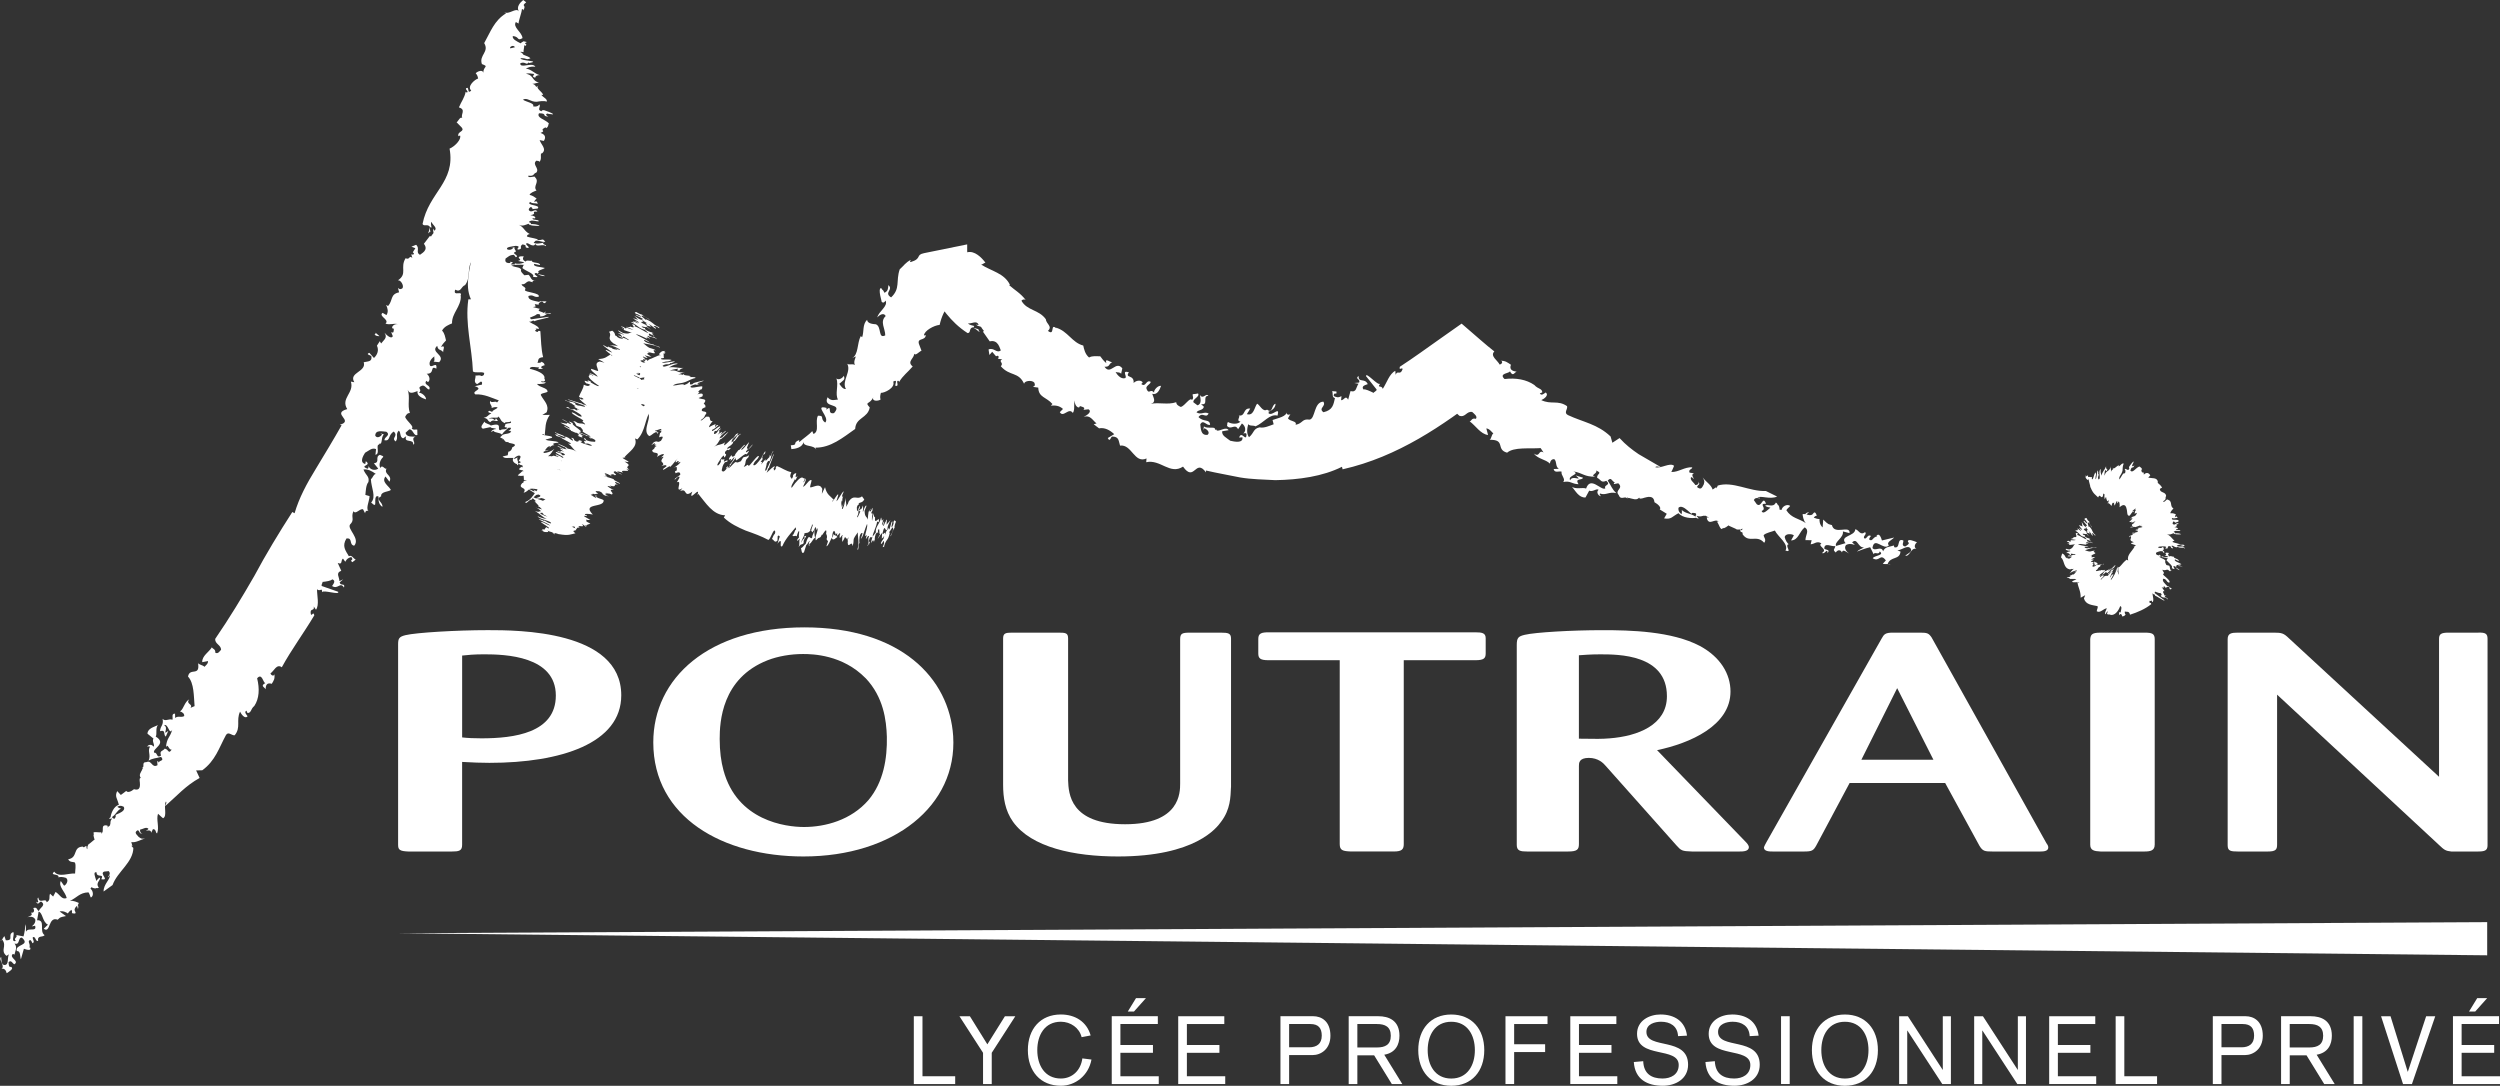 <svg xmlns="http://www.w3.org/2000/svg" xmlns:xlink="http://www.w3.org/1999/xlink" id="uuid-80d7bde8-64ee-4ea5-85b6-dfb7663d5495" viewBox="0 0 1024.09 444.78"><rect x="0" y="0" width="1024.09" height="444.78" fill="#333333" stroke="none"/><defs><clipPath id="uuid-6f5535eb-85b1-4932-a26d-fe15a9f21eae"><rect y="0" width="1024.08" height="444.77" style="fill:none; stroke-width:0px;"></rect></clipPath><clipPath id="uuid-6356255d-c03f-4c37-b481-f38fd5b588da"><rect y="0" width="1024.08" height="444.77" style="fill:none; stroke-width:0px;"></rect></clipPath><clipPath id="uuid-994933eb-807b-4dee-ab5b-e1d3cbc52098"><rect y="0" width="1024.08" height="444.77" style="fill:none; stroke-width:0px;"></rect></clipPath><clipPath id="uuid-b424ac1a-af45-4308-b932-2ec71610b0c6"><rect y="0" width="1024.08" height="444.77" style="fill:none; stroke-width:0px;"></rect></clipPath><clipPath id="uuid-31910b08-d988-498e-ba2b-1986ded16755"><rect y="0" width="1024.08" height="444.77" style="fill:none; stroke-width:0px;"></rect></clipPath></defs><g style="clip-path:url(#uuid-6f5535eb-85b1-4932-a26d-fe15a9f21eae);"><path d="M189.31,302.07c2.32.27,4.82.38,7.91.38,13.3,0,30.47-2.16,30.47-17.53,0-16.25-20.83-16.89-29.32-16.89-4.24,0-6.74.26-9.06.51v33.52ZM163.08,263.98c0-2.41.38-3.17,3.08-3.81,4.24-1.02,20.64-2.04,33.75-2.04,11.96,0,54.58,0,54.58,26.68,0,19.67-24.69,27.68-54,27.68-4.05,0-6.17-.13-11.19-.38v34.03c0,2.41-1.35,2.67-4.24,2.67h-17.74c-3.67-.13-4.24-.76-4.24-2.79v-82.04Z" style="fill:#fff; stroke-width:0px;"></path><path d="M354.59,277.82c-9.45-9.66-21.79-9.91-25.65-9.91-5.01,0-10.22.89-14.46,2.54-18.9,7.37-19.67,25.4-19.67,32.26,0,5.07.58,9.27,1.55,12.83,5.59,20.7,25.46,23.23,32.98,23.23,8.68,0,19.29-2.79,26.42-11.04,6.17-7.37,7.72-17.14,7.53-25.91-.2-6.73-1.35-16.25-8.68-24M329.13,350.84c-32.98,0-61.52-15.99-61.52-46.73,0-26.29,22.57-47.12,61.91-47.12s59.4,20.7,60.94,44.58c1.73,28.45-24.3,49.27-61.33,49.27" style="fill:#fff; stroke-width:0px;"></path><path d="M504.25,322.52c-.19,3.94-.19,9.02-4.05,14.1-1.74,2.41-10.42,14.22-42.23,14.22-17.94,0-35.49-3.69-43.01-14.22-3.28-4.58-4.05-10.03-4.05-15.11v-59.94c0-2.16.97-2.42,3.67-2.42h18.91c3.08,0,4.04.13,4.04,2.42v58.04c.2,5.46.78,18.03,23.34,18.03s22.56-12.96,22.56-16.76v-59.05c0-2.28.78-2.67,3.87-2.67h12.92c2.9,0,4.05.27,4.05,2.42v60.95Z" style="fill:#fff; stroke-width:0px;"></path><path d="M575.03,270.45v75.3c0,2.16-.77,3.05-4.05,3.05h-17.55c-3.47-.12-4.63-.5-4.63-3.05v-75.3h-29.12c-3.47,0-4.24-.76-4.24-2.79v-5.97c0-2.28,1.35-2.67,4.24-2.67h84.67c2.7,0,4.24.26,4.24,2.41v6.23c0,2.03-.77,2.79-4.24,2.79h-29.32Z" style="fill:#fff; stroke-width:0px;"></path><path d="M646.77,302.59c7.14.12,9.46.12,12.54-.13,11.57-.89,23.52-5.46,23.52-17.27,0-17.15-19.86-17.15-27.38-17.15-4.05,0-6.74.26-8.68.38v34.16ZM621.32,264.23c0-2.92.57-3.55,3.28-4.19,4.24-1.02,19.28-1.9,31.82-1.9,11.37,0,28.35.38,39.92,6.47,8.49,4.58,12.53,11.55,12.53,18.67,0,13.97-16.58,21.2-30.08,24.01l36.06,37.33c.77.76,1.54,1.65,1.54,2.41,0,1.78-2.51,1.78-3.85,1.78h-19.48c-4.05-.13-4.43-.38-6.36-2.54l-28.93-32.51c-.96-1.15-3.08-3.3-6.94-3.3-4.05,0-4.05,2.15-4.05,3.3v31.99c0,2.29-.77,3.06-4.44,3.06h-16.78c-2.7,0-4.24-.25-4.24-2.67v-81.92Z" style="fill:#fff; stroke-width:0px;"></path><path d="M792,311.22l-14.85-29.33-14.66,29.33h29.51ZM796.82,320.74h-39.15l-13.69,25.66c-1.16,2.04-1.74,2.41-5.01,2.41h-12.73c-1.35,0-3.67,0-3.67-1.65,0-.25.97-2.16,1.16-2.41l47.06-83.19c.97-1.78,1.54-2.41,4.62-2.41h11.19c2.89,0,3.46.27,4.62,1.91l47.06,84.33c.58.76.77,1.26.77,1.77,0,1.53-1.93,1.65-3.28,1.65h-19.48c-3.28,0-4.05-.13-5.4-2.29l-14.08-25.78Z" style="fill:#fff; stroke-width:0px;"></path><path d="M882.64,346.02c0,2.41-1.73,2.79-4.24,2.79h-17.93c-2.7-.12-4.24-.51-4.24-2.79v-84.19c.19-1.78.58-2.67,4.05-2.67h18.32c2.9,0,4.05.38,4.05,2.67v84.19Z" style="fill:#fff; stroke-width:0px;"></path><path d="M999.12,318.2v-56.5c0-1.91.78-2.55,3.86-2.55h12.15c3.09-.13,3.86.51,3.86,2.55v84.57c0,2.16-1.16,2.54-4.05,2.54h-10.8c-2.32-.25-2.89-.64-5.02-2.67l-66.34-61.59v61.46c0,2.04-.58,2.8-3.86,2.8h-12.15c-3.08,0-4.24-.25-4.24-2.54v-84.45c0-2.41,1.55-2.67,4.24-2.67h14.66c3.28,0,4.06.26,6.17,2.29l61.52,56.76Z" style="fill:#fff; stroke-width:0px;"></path><path d="M150.98,178.85c.91.54,1.75,1.46,2.6,1.52l-.15.13c.39,0,.72,0,.88.22.4-.38.87-.76.74-1.21-3.05-1.6-3.09-2.81-4.07-.66M129.64,238.77c.03.76.36,2.37,1.59,1.79-.52-.92,1.37-1.01.37-2.12.08-.03.11-.01.17-.03-1.08.13-1.99.22-2.13.36M52.43,349.22c1.14.32,1.64-.74,1.99-1.51-.34.21-1.04.52-1.99,1.51M36,363.19c.52.26.92.26,1.28.15-.64-.31-1.19-.54-1.28-.15M30.42,372.6c-.09-.18-.18-.38-.25-.57h0s.25.57.25.57ZM47.51,334.07c-.58,2.31-1.08,1-1.72.67,1.86-1.17,1.96-2.61,3.78-3.51-.58-.09-1.15-.49-1.53-.69.56-.49,1.46-.71,2.63-.07,1.4,2.36-4.89,3.38-3.15,3.61M35.36,347l.5.04c-.12.79-.07,1.35-.5-.04M145.24,156.6l-1.51-.29c1.48,4.68-4.29,6.78-1.49,11.27-6.77,1.88,3.07,4.67-3.04,6.43l.74.19c-3.36,5.97-7.04,12-10.61,17.93-3.64,5.9-6.84,11.87-8.66,18.12l-.92-.52c-5.56,8.65-10.8,17.28-15.56,26.18-5.03,8.75-10.26,17.38-16.01,25.76-.27,2.1,2.34,2.46,2.39,4.47-.49.54-1.3,1.93-2.39,1.21.19-1.54-1.22-1.55-1.37-2.21-1.19,1.96-4.12,3.54-3.97,6.11l2.36-.45c.14,1.06-.97,1.82-1.45,2.36-.54-.74-2.65-.93-2.64-1.67,1,5.93-3.4,1.73-4.09,5.66,2.53,2.65,2.34,8.1,2.69,12.1l-1.7.73c1.27-1.68-2.1-1.47-.48-3.52-2.06,1.2-2.1,3.67-3.77,4.99.97.21,1.86.98,1.68,1.89-1.15.72-2.67-.25-3.68.79l-.06-1.8c-1.66-.03-.72,1.68-1.08,2.52-1.38-.66-2.9.9-4.01-.4.48,2.77-.86,2.63-1.07,5.07,2.57-.78,1.24,1.64,2.39,2.2l1-2.32c-2.88,2.16.46-1.07-1.74-2.39,1.92-.59,2.03,4.32,3.36,1.9-.92,3.39-2.25,3.25-2.57,7.21.83-1.91,1.09,1.32,2.37.92-1.47,2.12-1.09-.03-2.87-.38-.79,1.15-2.25.68-1.52,2.85-1.97,1.34-1.32-1.44-2.82-1.16-.9-1.74,5.48-3.71.64-6.62.66-.97-.2-3.42.9-4.69-1.48.74-4.21,1.29-4.27,3.51l2.46,2c-.77,1.15.78,2.69-.04,3.32-.42-.99-2.06-1.04-2.51,0,.54.03.73-.39,1.09.04-1.05,1.79.5,3.36-.54,5.68,1.9-1.1,2.88-.87,5.12-1.55,1.45,1.77-.55,1.28-1.01,2.34-.13-.32-.05-.55-.59-.56l.13,1.62c-2.33,1.41-2.33-2.22-4.49-1.26-2.37-.02-.42,2.18-1.95,2.39.2.06.42.13.57.18-.18.17-.33.27-.46.33l.13.09c-.59,1.24-1.64,2.25-.59,3.59-.68-.36-.57,1.05-.44,1.71.05,1,.43,3.64-2.35,2.83,0-.04.03-.04.03-.07-1.31,1.11-2.78,1.59-3.24.75l-2.23,1.67-1.49-1.59c-1.09,2.28.03,2.89.68,5.63-2.1.55-3.25,3.61-3.38,5.04-.19.09-.37.33-.62.77l1.31-.25c-1.31,1.43-.31,1.96-1.13,2.94.32-.07.45-.01-.28.31-.17.13-.36.28-.61.44-.13-.2.09-.39.36-.54l-.7-.29c-2.77-.32-.56,2.64-2.26,3.36.04-.17.1-.47.23-.58-1.05.32-4.25-.67-3.08.84-.32.01-.26.5-.11,1.04l-.7.3c.27-.15.49-.23.7-.29.19.73.5,1.53.12,1.27l-1.85,1.53c-.53.14-.73.77-.83,1.34l-.94-.29c-.46.74-.86.4-.99.16-4.3.19-1.85,4.54-6,5.19.71,1.46,2.1.91,2.77,1.37.52,1.15.07,3.23.06,4.48-2.46-.26-6.82,1.77-8.55-.78-2,1.79,1.92.63,1.78,2.3l-.3.15c.89-.44,2.14-.27,3.34.11,1.33.93.06,2.98-.78,3.2l-1.35-1.92c-1.09,2.34,1.8,4.29,2.43,6.98-2.02.82-2.77-1.41-4.56-2.51l-1,1.9-1.27-1.17c-.58,1.29.38,2.61-1.39,3.51-.27-2.09-3.07.94-3.4-1.91-1.12.36,1.11,2.86-.93,1.67.86,1.78,1.31-.05,2.08-.03,2.21,1.49-.62,2.52-.97,3.9-1.06-.87-.61-1.71-2.27-1.27.55.93.5,2.16-.98,1.89,1.25,1.19-.88,1.45-1.52,1.98.88-.44,2.71-.56,3.37.91,0,1-.17,1.7-1.47,2.75l1.36-.28c.84,2.81-2.95.48-3.72,2.47-.17-1.32.18-1.7-.23-3.1-.07,1.23-.34,3.41-.79,5.01l-2.97-.58c.76,1.03-1.4,1.23-.17,2.44-2.29.65-.31-2.62-1.07-3.65-2.64,1.03.58,3.47-3.04,3.38l-.56-1.7c-.66.5-1.17,2.31-1.82,1.82.41.4.54-.05.9-.41,2.1,2.77-.98,4.39,1.76,6.67l.97-.64c-.74,1.72.08,4.31-1.76,4.39-1.55-.08-1.19-2.23-1.41-3.3-1.33,1,1.82,3.7.17,4.85,1.15-.32,1.9.71,2.1,1.8.97-.65,3.15-1.86,1.79-2.62l-.54.05c-.58-.72-.38-1.41-.48-1.96,1.1-1.1,1.65.62,2.37.88,2.25-1.45-2.37-2.65-.62-4.25l.72.26c.15-1.45,1.31-2.79-.03-4.54,2.38.88,1.25-2.54,3.03-2.39,3.77,3.36-3.1,2.62-2.08,5.5,1.63-.15,1.22,2.19,1.66,3.38l1.23-4.33c.72.27,3.34,1.2,2.53-.59l-.31.14c.7-1.51-1.07-2.64.36-3.13.47.17.76,1.03.94,1.34,1.19-.59-.11-1.56.13-2.48,1.17-.6,1.05,1.89,2.18,1.52-.42-2.41,1.9-1.36,2.67-2.37-2.43-1.58.58-6.33-3.1-6.09l.63-3.53c1.72.34,1.51,4.26,3.82,5.32l-1.72,1.68c2.86,2.16,1.74-5.27,5.73-3.7.99-.83.4-.94,3.38-1.5l-2.61-1.87c1.39-.42,2.94.46,3.4.82.36-.69.88-1.11,1.44-1.52.23.44.36.92.17,1.36,1.96.51,1.66-.14,1.19-1.02-.23-.92.38-1.41.94-1.97l.38,1.32c.14-.53.29-1.2-.1-1.62.22-.25.38-.52.43-.88-.55-.23-2.27-1.09-3.65-.83,2.9-1.29,3.99-3.4,7.61-3.5.62.69.78,2.25,1.07,2.08,1.17-.64.88-2.74-.23-3.57.12-.27.25-.46.36-.62.74.35,1.56.7,2.06.34.31.09.64.09,1-.17-1.6-2,.92-2.97.41-4.12-.57.25-1.01.79-1.41,1.38-.6-1.89-1.45-3.84.07-3.53-.03,2.48,3.28.24,1.95,2.83,3.71.63-1.04-2.3,1.19-3.13l1.85-.19c1.24,1.37-.76,2.27-.04,2.49l.45-.87c.41,1.62-2.61,3.72-2.52,6.74l3.67-2.65c2.02-5.64,8.5-9.22,8.53-15.39l-.09.18c-.08-.17-.32-.42-.8-.92l.48.13-.44-1.6c2.02.33,3.55-.98,5.65-1.43-1.55.1-1.54.1-2.66-.71-1.28-1.35-1.78-1.97-.27-2.75,1.01.82.38,1.56,1.9,1.32-.87.05-1.24-.95-.94-1.59,1.21-.15,2.27-1.17,3.3-.35.02.54-.54.52-.86.61.01.54,1.96-.54,2.02,1.09l.72-1.49c1.45-.02.94,1.58,1.71,1.74,1-2.64-.46-5.61.37-8.04.46.53,2.72,2.39,2.07,1.84,1.86-.9.05-5.09,1.19-6.88.48.78-.28,1.19-.36,1.94,4.95-4.31,8.35-8.35,14.14-11.56l-1.43-3.09,2.53-.06c5.38-3.96,6.78-9.06,9.7-14.44.98-1.62,2.39.32,3.58.09,2.65-3.24.48-6.03,2.18-9.67.44.97,2.02,3.22,3.09,1.88-.52-.76-1.52-1.71-.47-2.29l.44.98c1.66-.05,1.16-1.56,2.8-2.91,2-3,2.21-7.04,1.14-11.31,2.06-2.44,2.49,2.06,3.38,1.93-2.19,1.23-.44,1.58.13,2.56-.03-1.45.36-2.92,2.49-2.24.84-1.44,1.37-1.99,1.03-4.17.17,1.09-1.18,1.05-1.57-.13,1.35-.74,2.51-4.1,4.65-2.47,3.75-6.95,9.01-14.04,13.32-21.29-.47-1.94-1,.66-1.44-.52-.5-2.71,1.62-.93,1.21-3.1l.92,1.34c1.42-2.02.4-5.66.42-8.39,1.24,1.18,2.18-.99,2.04,1.21.34-1.14,7.47,1.35,6.61-.19l-6.64-2.33c-.56-.4.62-1.6.14-1.68,1.7-.19,3.71-.48,4.05-1.09,1.7.57.48,1.92-.03,2.75,2.46,1.58,3.26-1.91,4.87.64.63-2.05-1.45-.49-1.76-2.11l1.45-1.27-1.56.73c0-1.75-1.67-3.29.76-4.24l-1.45-3.21c2.13.94,1.13-1.11,2.15-1.78l.95,1.3c.64-1.28,1.29-1.56,2.44-1.95,1.41,1.69-1.06.9.45,2.13l1.37-1.05c-1.15-.62-1.58-2.01-2.8-1.39-1.46-2.47-2.86-4.14-1-7.26,2.73-.4.92,2.51,3.18,2.95,2.61-2.93-2.96-6.85-1.7-8.67,2.1-2.08.21-2.88,1.4-5.48.94,1.51,2.37-1.01,3.91-.82l.87,1.72c-.01-.99.9-1.45,1.77-.72-1.9-.8.01-4.17.05-6.35l-1.72-.49c.2-1.61.19-3.99,1.25-5.28.52-2.43-1.11-2.63-2.03-5.14,1.86-.23,3.49.68,5.07,1.83-1.09.2-1.07,1.42-2.02,2.15.09,3.44,2.3,7.23.1,9.56,3.18,3.1.52-2.06,2.55-2.71.21.15.23.28.22.4.07-.11.14-.21.28-.27-.04,1.21-.27,3.11,1.53,4.36.46-1.85-3.17-3.1-.48-4.32-.29-2.04,3.27-1.83,3.99-2.63-.94-1.73-3.99-3.28-2.21-5.5l1.62,2.14c1.39-2.84-2.51-2.86-1.17-5.45-.69.8-1.69-1.9-2.57-.17-.74-1.41-.06-3.42,1.23-4.55-.15-.53-.69-.42-1.39-.84-2.24.86.27,3.18-2.49,3.45l1.8,2.2c-1.53,1.07-3.45.31-3.95-1.03-.09.46.05.97-.49,1.08-3.6-1.43,2.06-1.15-.65-3.08l-.24,1.14c-2.47-.64-.86-3.35-.07-4.6,1.77-.98,2.8-2.18,4.5-1.51l-.25,2.35c1.81-.43.44-2.94,1.06-4.08.27.03.48,0,.67-.09-.17,0-.34-.05-.5-.11.2-.22.5-.34.99-.35.57-.99.27-2.96,1.25-3.69l-1.53-.55.76.5c-.5.92-2.01,1.78-2.77.56-.03-2.59,3.02-1.72,4.54-1.64,2.03,1.52-1.01,2.07-.74,3.51,2.55.37,1.25-2.06,3.78-3.59,2.04,2-1.25,2.55.79,4.06,1.27-1.59-.26-2.85,1.24-4.44,1.03.76.28,2.63,1.8,3.18l1.27-.9c-1.26,3.04,3.3.86,2.81,3.47,1.53-.64-1.28-2.45,1.01-3.3-1.28-.05-3.82.31-4.08-1.6l1.52-1.36c1.53-.17,1.8,2.94,3.32,2.29l-.05-2.17c-.76-.27-1.5.43-2.28-.56,1.23-.68-2.12-2.96-2.7-4.65.46-.95.94-1.64,1.95-1.61-1.15-3.39.23-6.45-.92-9.56.84,2.16,2.57,1.01,4.06.57-.43,1.89,1.89,2.89,3.44,3.4.2-1.19-1.9-2.9-2.91-2.69,1.71-1.4-1.09-1.92,1.14-2.84,1.25-.68,2.09,1.47,3.11,1.49.94-1.9-2.61-1.7-1.16-3.59.26.24.27.47.78.48.97-.94.39-2.62-.66-3.34,3.57.03,1.11-3.55,3.98-2.12.36-3.08-1.8-.24-2.61-1.2-.82-1.64,1.07-3.32,1.78-3.81-.19.72.39,1.68-.33,2.16l2.29.23c2.79-2.92-3.86-4.05-.8-6.7.44,2.14,1.36,1.18,2.49,2.61-.32-.72,1.25-3.14-.94-2.16.66-1.19,1.35-1.93,2.06-2.66-.38-1.43-.5-2.86-1.62-4.03.88-1.68,2.84-2.45,4.08-2.95-.12-4.28,3.75-6.79,3.61-11.29l-.23.25c1.46-2.93-3.22.38-2.08-2.78,2.43,1.33,2.36-1.31,4.06-1.88,2.63-3.49.36-7.43,3.29-10.48.53.21,1.1.66.94,1.38,1.72-2.51,1.95-4.91,2.91-7.37l.28.21c3.42-3.35,2.16-7.77,2.67-12.17.23.44,1.19.83,1.45,1.19,1.2-1.94,2.55-5.22.6-7.39,3.29-1.76-.31-1.89,3.12-4.4.51-.05.34.44.38.68,1.31-1.34,1.37-2.55,2.14-4.07-.64-4.03-3.77-5.82-1.58-9.66,3.63.76.16,2.77,2.97,3.63-.39-.99-.92-1.9.26-2.81,1.2,1.06.84.38,2,1.21,1.21-.62-2.74-4.52-2.41-4.42-.69-.23-1.14-.03-1.24.82-1.96-1.56.83-4.15.44-6.41-.23.64-1.43,2.53-2.94,1.31,1.43-2.51-1.8-4.28-2.76-6.51,2.23-2.08,2.56,2.57,5.19,2.75,1.02-.19,3.28-.7,4.01.6,1.09-2.12-.66-4.28-.72-6.41l.7.23c.4-2.88-1.98-6.58.03-8.59l-1.13,1.05c-.31-.55.24-1.92-1.03-3.01,1.17.34,2.69-1.23,3.49-.27-3.51-2.08-.72-6.86-4.12-8.98,1.11-.54,2.54.38,3.36.78-.7,1.67-1.57,2.11-.29,3.36.32-1.49,1.48-2.33,2.32-1.93-2.07-1.94-2.29-5.6-4.52-6.83,1.42-.81,2.27-1.68,4.18-.9-.3-4.71-6.57.92-5.49-4.1,2.39-1.89,2.14,2.79,3.45-.24l.2.65c5.58-1.22-3.32-2.37-2.61-4.92,2.86.25,1.61,2.22,3.98.86-.21-2.51-4.11-4.41-2.73-6.59l1.11.62c.09-1.56,1.28-4.38,1.37-5.93.57.05.44.25.53.57,1.64-2.57-1.17-1.47,1.23-3.34l-1.21-.94c-1.2.94-3.02,2.88-1.74,4.66-1.28-1.78-3.99,1.53-6.21.32l.9.48c-4.87,2.94-6.41,7.71-8.95,12.19,2.21,3.63-2.22,4.91-.94,8.58,3.12,1.18.55.76.55,3.66-.05-1.55-2.43-.7-3.09.12.7.71.85,1.43.99,2.15-1.25.32-4.71,3.18-2.82,4.92-1.45,1.43-.95-.62-1.53-1.13-1.83.3.96,1.64-.29,1.94,0,0-.34-.11-.46-.32-.5,2.56-1.71,3.87-2.77,6.41,3.11.97.55,2.88,1.39,4.33-.93-.63-1.55,1.19-2.33,1.79l1.99,2.01c1.64,1.92-1.88,1.58-1.25,3.68l.67-.3c.66,1.59-2.23,4.56-4.3,5.38,2.52,13.85-8.56,17.87-11.07,30.89.67,1.12,1.77-.1,2.94.99-.07,1.39-.3,1.64-.64,2.83,1.17-.77.08-.93.9-.52l-.28-2.08c.25,0,.29.22.78.19-.09-.7-.48-1.6-.05-2.32.44,1.36,2.63,2.4,1.25,3.64-.28-.21-.31-.44-.37-.9-.6,1.19.48,1.6-.43,2.35-.9.99-.1.94-1.14.76l-2.41,3.16c2.14,2.69-1.18,4.03-1.62,4.51-1.91-1.07.15-2.57-1.57-4.11l-1.92.78,1.62.62-1.05,1.67-.27-.21c.56.43,1.12.87.4,1.14-.25,0-.76.03-.79-.21l.47,1.61c-1.44-1.34-.88.97-2.77.11-2.39,3.89.92,6.34-3.14,9.06,1.14-.28,2.63,2.25,1.84,3.26-.72.48-1.22.48-1.8-.19l.44,1.84c-3.72.76-2.45,3.28-4.51,5.62l-.79-.46c.62,1.38,1.02,2.77.14,4.16l-1.59-.92c-1.88,1.39,3.03,2.77,1.19,4.4,1.82.7,3.25-.23,5.03.22-2.03-.22-3.12,1.88-1.62,1.88-.03,2.33-.58,1.4-1.08,1.41l.66,1.64c-.64,1.41-2.55-.48-3.4-1.41,1.44,2.1-.43,3.04-1.38,4.41l-.56-.93-1.16,1.83c.88,1.85.22,3.69-1.22,5.04l-1.89-2.11c-1.73.65.56.93.84,1.4.38,2.31-1.39,2.04-3.14,2.45,1.23,3.98-6.33,4.18-3.85,8.2" style="fill:#fff; stroke-width:0px;"></path><path d="M153.4,136.98c.57.7,1.31.71,2.06.72l-1.63-1.41c.03.24.07.7-.43.69" style="fill:#fff; stroke-width:0px;"></path><path d="M205.61,102.89c1.05.05,2.21.26,3.01.12l-.09.08c.36-.07.66-.13.89-.08.21-.23.46-.47.16-.63-3.45-.07-4-.57-3.97.51M215.18,130.91c.44.27,1.55.72,2.29.19-.92-.17.64-.72-.78-.84.05-.02.08-.03.12-.05-.86.34-1.57.62-1.62.7M226.73,187.96c.95-.57.5-.91.17-1.15-.07.19-.29.58-.17,1.15M227.31,197.53c.48-.3.7-.52.84-.74-.58.36-1.07.68-.84.74M231.22,200.7c-.19.05-.38.11-.56.17h0s.56-.17.56-.17ZM212.75,188.87c1.27.64.02.72-.63,1.03.35-1.18-.6-1.45-.07-2.55-.44.29-1.09.53-1.48.71.01-.38.43-.89,1.64-1.4,2.58-.38-.74,3.09.54,2.21M214.94,197.07l.31-.29c.52.14.99.15-.31.29M191.3,94.45l-1.51.15c3.17,1.77-1.43,3.78,3.1,5.2-5.31,2.15,4.77,1.41.01,3.38l.76-.06c-.94,6.42-3.52,13.45-.75,19.48l-1.06.03c-1.43,9.98,1.49,19.54,1.88,29.53,1.07.8,3.34-.05,4.6.59-.05.35.16,1.11-1.13,1.29-.79-.58-1.9-.05-2.43-.21.25,1.09-1.07,2.75.7,3.52l1.54-1.07c.77.29.39.95.36,1.32-.88-.03-2.62.75-3.08.5,4.5,1.49-1.51,1.92.42,3.45,3.61-.21,6.88,1.51,9.63,2.47l-.79.91c-.15-.99-2.57.48-2.61-.79-.85,1.23.83,1.91.43,2.99.85-.36,2.02-.52,2.48-.21-.38.68-2.15,1.07-2.21,1.8l-1.21-.46c-1.25.72.56.78.84,1.16-1.44.43-1.46,1.52-3.14,1.68,2.22.52,1.18,1.09,2.68,1.82,1.3-1.37,2-.15,3.18-.54l-.86-1.03c-.59,1.85-.39-.47-2.86.17.98-1.01,4.38.19,3.69-1.01,1.64,1.25.59,1.83,3.02,2.92-.69-.83,1.67-.19,2.31-.86.37,1.15-.8.49-2.32,1.22.23.63-1.13,1.21.84,1.36-.5,1.23-1.9.29-2.79,1.07-1.81,0,1.42-3.43-4-1.9-.19-.55-2.45-.78-2.54-1.63-.55.87-2.12,2.31-.65,2.92l3.1-.66c.23.65,2.36.3,2.21.84-.96-.05-2.16.72-1.77,1.2.4-.26.25-.45.8-.52.47.93,2.6.56,3.45,1.57.58-1.15,1.45-1.58,2.58-2.79,2.21-.27.46.55.84.99-.3,0-.4-.09-.78.17l1.17.29c-.66,1.41-3.16.63-3.97,1.87-1.63,1.15,1.23.67.34,1.46.19-.09.39-.19.52-.25,0,.13-.03.22-.09.3.05-.02.09-.03.15-.05.46.54.45,1.27,2.1,1.01-.71.26.34.48.88.55.72.18,2.89.44.48,1.69-.03,0-.03-.03-.03-.03-.06.85-.66,1.69-1.58,1.78l-.24,1.45-2.1.5c.93.98,2.1.5,4.48.6-.95,1.21.5,2.31,1.43,2.58-.05.12-.02.26.17.44l.65-.74c.19.9,1.24.42,1.43.99.16-.18.28-.25.05.19,0,.11-.01.23-.05.38-.23.05-.23-.09-.17-.26l-.64.34c-1.94,1.48,1.58.63,1.07,1.64-.11-.05-.29-.11-.29-.19-.41.62-3.07,2.3-1.27,1.82-.19.19.22.2.72.17l-.17.42c.03-.17.11-.31.18-.42.66-.04,1.46-.13,1.03.05l.09,1.19c-.2.31.17.48.54.59l-.75.51c.29.33-.19.54-.44.58-2.29,2.55,2.36,1.44.53,3.97,1.49-.34,1.84-1.21,2.56-1.58,1.15-.25,2.45.14,3.36.19-1.62,1.47-2.4,4.21-5.23,5.2.33,1.31,1.49-1.17,2.69-1.02l-.05.19c.13-.56.92-1.32,1.85-2.04,1.41-.77,2.29.03,2,.54l-2.16.8c1.2.72,4.18-1.04,6.51-1.44-.42,1.21-2.47,1.68-4.23,2.8l1,.58-1.53.8c.74.34,2.22-.29,2.07.78-1.75.22-.73,1.92-3.09,2.21-.25.72,2.73-.78.86.56,1.78-.61.58-.84.95-1.34,2.2-1.45,1.64.31,2.54.47-1.15.74-1.6.47-2.03,1.53.97-.39,1.88-.42.99.56,1.49-.88.7.5.82.9.06-.56.82-1.75,2.23-2.27.76-.07,1.21,0,1.4.77l.42-.87c2.47-.77-1,1.9.14,2.26-1.06.23-1.19.02-2.43.4.91-.05,2.39-.03,3.4.1l-1.71,2.05c1.1-.62.35.82,1.78-.15-.42,1.44-2.13.52-3.21,1.11-.31,1.72,2.87-.78,1.44,1.65l-1.56.6c.16.38,1.41.48.78.99.47-.34.17-.36,0-.56,2.96-1.8,3.1.02,5.86-2.21l-.13-.54c1.06.21,3.32-.81,2.69.4-.62,1.06-2.12,1.23-3.03,1.55.29.74,3.48-1.9,3.74-1.01.18-.72,1.23-1.42,2.12-1.78-.13-.52-.21-1.72-1.29-.68l-.17.34c-.76.52-1.2.52-1.65.69-.42-.54,1.09-1.21,1.56-1.72-.24-1.21-2.92,2.04-3.48,1.15l.48-.51c-1.06.15-1.66-.4-3.54.72,1.56-1.64-1.41-.52-.56-1.74,4.12-2.87.64,1.78,3.35.65.52-1.03,2.17-1.14,3.24-1.64l-2.83-.08c.5-.51,2.33-2.33.65-1.58l-.03.19c-.81-.27-2.45,1.03-2.17.13.33-.32,1.09-.61,1.41-.76.11-.72-1.19.23-1.76.17.1-.72,1.88-.88,2.12-1.57-1.97.51-.11-1.09-.48-1.49-2.31,1.72-4.46.13-6,2.47l-2.39-.21c1.07-1.11,3.95-1.2,5.83-2.75l.44.95c2.98-1.96-3.13-.72-.03-3.28-.14-.54-.52-.2.52-1.93l-2.71,1.66c.35-.82,1.8-1.78,2.29-2.07-.34-.17-.41-.45-.44-.76.46-.15.9-.26,1.13-.17,1.37-1.16.72-.94-.18-.64-.84.19-.89-.15-.99-.47l1.18-.27c-.32-.07-.73-.13-1.25.1-.06-.12-.17-.21-.4-.24-.46.33-2.04,1.36-2.57,2.19.61-1.73-.41-2.35,1.53-4.44.86-.36,2.07-.44,2.12-.61.21-.67-1.48-.52-2.71.1-.13-.07-.2-.15-.25-.21.68-.42,1.4-.89,1.43-1.17.24-.17.44-.36.46-.56-2.37.87-1.63-.58-2.77-.32-.16.33-.01.59.19.83-1.72.29-3.65.69-2.54-.16,1.8.1,2.08-1.81,3.2-.99,2.61-2.02-2.29.51-1.6-.76l.93-1.01c1.73-.61,1.22.5,1.8.11l-.37-.27c1.43-.17,1.2,1.53,3.43,1.52l.23-2.04c-2.96-1.21-1.74-4.66-6.04-5.23l.07.07c-.18.03-.5.13-1.17.32l.41-.23-1.44.08c1.49-1,1.56-1.91,2.63-3.02q-.93.78-2.23,1.27c-1.77.5-2.53.68-2.1-.18,1.23-.42,1.33-.01,2.16-.81-.53.44-1.47.52-1.72.29.68-.62.66-1.27,1.91-1.68.39.05.01.33-.14.5.39.05.9-1.03,2.08-.87l-.56-.52c.93-.7,1.72-.28,2.34-.64-1.19-.77-4.24-.43-5.41-1.16.68-.15,3.49-.97,2.67-.74.62-.98-3.61-.68-4.05-1.53.87-.1.6.33,1.09.47.4-2.96-.04-5.21,2.07-8.32l-3.07.03,1.78-1.09c1.21-3-1.11-4.6-2.37-7.04-.32-.76,1.97-.85,2.74-1.37.05-1.78-3.35-1.64-4.3-3.22.95.09,3.55.07,3.55-.67-.87,0-2.23.13-1.78-.4l.95.09c1.26-.62-.07-.82.36-1.76-.31-1.48-2.66-2.61-6.05-3.48.15-1.41,3.21-.27,3.83-.62-.99,1.1.6.6,1.64.67-.9-.39-1.47-.94.62-1.48-.21-.68-.15-1.01-1.65-1.53.76.27-.36.71-1.35.5.68-.67-.3-2.05,2.37-2.27-.84-3.28-.85-7.02-1.13-10.64-1.42-.5-.5.5-1.49.25-1.85-.76.88-.78-.59-1.38l1.47.19c.15-1.07-2.62-2-4.03-2.95,1.66.06,1.32-.94,2.36-.15-.31-.49,7.07-1.56,5.52-1.84l-6.87.99c-.68.01-.31-.72-.76-.62,1.35-.53,2.9-1.16,2.88-1.46,1.74-.25,1.41.53,1.4.95,2.92-.11,1.78-1.51,4.49-1.06-.54-.85-1.49.21-2.6-.26l.57-.8-.94.65c-.92-.6-3.14-.7-1.58-1.65l-2.91-.76c2.31-.21.37-.68.9-1.18l1.47.23c-.09-.62.31-.88,1.14-1.3,2.04.26-.48.58,1.45.64l.66-.71c-1.31.07-2.33-.32-3.12.2-2.45-.53-4.48-.8-4.33-2.4,2.21-.81,2,.7,4.2.31.9-1.67-5.86-1.8-5.62-2.79.87-1.27-1.18-1.13-1.37-2.39,1.54.36,1.6-.92,3.06-1.19l1.58.45c-.48-.37.1-.75,1.21-.66-2.06.13-1.98-1.57-2.98-2.42l-1.74.19c-.6-.67-1.76-1.59-1.29-2.32-.57-1.07-2.12-.8-4.04-1.62,1.58-.48,3.45-.44,5.37-.31-.9.3-.36.78-.91,1.25,1.5,1.35,5.25,2.32,4.44,3.67,4.27.5-.52-.88.95-1.57.25.02.34.07.38.11.01-.06.03-.11.13-.17.53.47,1.23,1.23,3.41,1.32-.46-.78-4.26-.5-2.47-1.53-1.22-.72,2.14-1.37,2.43-1.82-1.59-.47-5-.44-4.35-1.67l2.39.5c.03-1.38-3.49-.61-3.4-1.89-.28.45-2.34-.42-2.4.44-1.27-.41-1.52-1.35-.83-2.05-.36-.18-.81-.04-1.61-.07-1.66.79,1.6,1.21-.78,1.87l2.57.52c-.93.72-3,.82-4.01.39.11.21.46.37.01.53-3.87.17,1.37-.88-1.9-1.1l.27.5c-2.51.25-2.2-1.17-2.04-1.84,1.18-.76,1.6-1.45,3.42-1.51l.78.99c1.45-.52-.86-1.27-.78-1.86.25-.03.44-.09.56-.16-.16.03-.32.05-.5.05.09-.12.31-.23.75-.33.09-.5-1.03-1.25-.44-1.74l-1.62.07.91.07c-.07.46-1.06,1.1-2.27.74-1.14-1.06,1.99-1.27,3.4-1.52,2.49.25-.02,1.03.83,1.56,2.46-.32.26-1.07,1.88-2.15,2.7.44-.04,1.25,2.45,1.49.46-.87-1.45-1.1-.78-2.02,1.26.13,1.39,1.01,2.99.96l.76-.58c.16,1.43,3.36-.24,4.02.88,1.11-.52-2.2-.74-.5-1.48-1.17.2-3.32.8-4.37.07l.79-.81c1.31-.33,2.88.86,3.99.34l-.93-.85c-.8.02-1.21.43-2.31.17.86-.48-3.11-.83-4.3-1.42.06-.46.25-.84,1.18-.99-2.35-1.2-2.24-2.69-4.49-3.8,1.6.76,2.76,0,3.98-.42.32.86,2.85.9,4.48.86-.27-.52-2.86-.9-3.71-.64,1.05-.85-1.74-.63-.03-1.35.88-.48,2.49.28,3.44.13.13-.92-3.07-.31-2.45-1.3.34.06.44.15.91.08.54-.54-.64-1.14-1.88-1.28,3.3-.52-.33-1.65,2.87-1.47-.84-1.34-1.76.16-2.87-.13-1.41-.57-.23-1.55.29-1.84.07.32.94.64.43.95l2.23-.23c1.62-1.6-5.01-1.15-3.06-2.7,1.15.85,1.68.31,3.24.76-.56-.26.1-1.48-1.62-.78.2-.59.62-.99,1.03-1.39-.84-.56-1.44-1.15-2.88-1.5.25-.83,1.85-1.41,2.83-1.78-1.55-1.8,1.25-3.34-.41-5.25l-.13.13c.45-1.43-2.98.54-2.84-.95,2.71.29,1.86-.84,3.32-1.27,1.45-1.78-1.88-3.25,0-4.88.58.03,1.25.17,1.31.5.91-1.26.4-2.33.59-3.49l.33.07c2.28-1.78-.31-3.59-.89-5.55.33.17,1.37.25,1.72.38.65-.95,1.11-2.49-1.35-3.28,2.72-1.07-.79-.8,1.86-2.21.49-.07.44.17.54.27.93-.71.66-1.24,1.02-1.98-1.67-1.72-5.16-2.25-4.03-4.13,3.7.03.87,1.21,3.81,1.36-.64-.4-1.39-.76-.48-1.26,1.43.37.9.1,2.25.37.98-.36-3.8-1.76-3.44-1.74-.72-.05-1.11.07-1.02.45-2.26-.53-.13-1.88-1-2.84-.08.3-.84,1.22-2.57.8.83-1.22-2.71-1.75-4.15-2.69,1.7-1.09,3.08.96,5.68.84.95-.16,3.04-.56,4.03-.03.59-1.03-1.61-1.87-2.15-2.82l.73.05c-.26-1.32-3.42-2.8-1.92-3.86l-.86.56c-.42-.23-.2-.88-1.68-1.27,1.22.07,2.35-.76,3.34-.39-3.89-.66-2.28-3.02-5.95-3.72.99-.33,2.57-.03,3.44.09-.36.82-1.14,1.08.41,1.55-.05-.69.97-1.17,1.86-1.05-2.41-.73-3.32-2.37-5.74-2.73,1.23-.48,1.88-.94,3.91-.74-1.23-2.08-6.25.95-6.2-1.38,1.98-1.04,2.65,1.07,3.34-.39l.32.27c5.22-.99-3.72-.78-3.53-1.98,2.85-.13,2.02.86,4.06.05-.7-1.1-4.9-1.63-3.99-2.72l1.21.19c-.21-.7.38-2.06.17-2.76.56-.03.48.07.63.21,1.09-1.29-1.45-.56.53-1.6l-1.37-.32c-.99.52-2.39,1.53-.78,2.22-1.6-.69-3.61,1.01-6.02.65l.97.15c-4.18,1.7-4.73,3.96-6.33,6.17,2.88,1.43-1.19,2.38.77,3.89,3.32.28.66.29,1.28,1.58-.39-.68-2.52-.13-2.98.29.85.27,1.15.58,1.45.88-1.14.25-3.86,1.78-1.62,2.42-1.09.75-1.06-.21-1.74-.39-1.72.27,1.31.66.16.89,0,0-.36-.02-.52-.1.1,1.18-.78,1.86-1.24,3.07,3.26.21,1.19,1.25,2.33,1.84-1.04-.21-1.23.65-1.87.98l2.39.76c2.03.73-1.48.87-.4,1.76l.58-.19c.95.66-1.06,2.24-2.84,2.79,6.15,6.01-3.91,8.81-2.41,15.01.96.44,1.66-.23,3.1.13.35.64.21.78.23,1.35.89-.47-.2-.43.71-.33l-.88-.9c.23-.03.33.07.8,0-.29-.31-.93-.67-.74-1.03.82.56,3.22.81,2.27,1.51-.33-.07-.42-.17-.62-.36-.21.6.93.67.28,1.1-.55.54.19.42-.86.46l-1.36,1.68c2.84.97.06,1.93-.21,2.2-2.15-.27-.62-1.17-2.72-1.68l-1.6.57,1.72.1-.51.88-.32-.07c.66.13,1.33.27.72.46-.24.03-.71.11-.81,0l.93.68c-1.77-.44-.54.54-2.6.37-1.09,2.05,2.69,2.75-.18,4.48.99-.27,3.24.68,2.84,1.23-.52.31-.99.38-1.76.15l1.03.77c-3.24.83-1.19,1.8-2.34,3.12l-.9-.09c1.05.53,1.89,1.09,1.54,1.84l-1.81-.19c-1.31.89,3.78.8,2.59,1.79,1.95.05,2.98-.56,4.82-.62-1.99.19-2.31,1.27-.9,1.05.78,1.04-.06.71-.54.78l1.17.63c-.11.71-2.55.17-3.67-.13,2.09.72.6,1.41.25,2.17l-.87-.32-.37.99c1.51.68,1.61,1.6.79,2.43l-2.55-.63c-1.35.56.88.32,1.31.48,1.23.96-.5,1.13-1.96,1.6,2.65,1.54-4.26,2.93-.44,4.27" style="fill:#fff; stroke-width:0px;"></path><path d="M244.62,182.95c-.97-.42-2-.95-2.77-1.19h.09c-.34-.11-.63-.2-.84-.31-.23.02-.51.03-.25.21,3.17,1.34,3.59,1.76,3.76,1.28M241.65,167.19c-.32-.29-1.21-.94-2.04-1.02.8.46-.75.05.52.68-.05-.01-.09-.01-.13-.02.86.2,1.58.38,1.64.36M251.93,140.32c-1.03-.34-.83.01-.68.27.15-.03.5-.03.68-.27M256.68,137.45c-.53-.2-.82-.27-1.03-.29.64.25,1.17.44,1.03.29M255.53,134.44c.17.09.34.19.5.29l-.5-.29ZM263.63,147.45c-.74-.83.31-.2.97.05-.82.13-.17.69-1.1.72.5.15,1.13.41,1.53.56-.18.09-.76.02-1.98-.46-2.27-1.21,2.02-.45.58-.87M265.83,144.26l-.38-.1c-.34-.31-.68-.55.38.1M256.41,191.97l1.43.5c-2.68-1.97,1.95-1.08-2-3.4,5.3,1.11-4.17-2.4.58-1.43l-.71-.25c1.94-2.42,5.72-4.27,4.4-7.8l.98.41c3.38-3.42,2.98-8.26,5.46-11.99-.74-.75-3-1.45-3.95-2.23.15-.1.17-.48,1.37.04.55.56,1.68.85,2.11,1.14.07-.5,1.71-.5.41-1.53l-1.7-.32c-.58-.44-.04-.5.11-.61.76.4,2.55.92,2.88,1.2-3.5-2.5,1.94.04.72-1.33-3.24-1.56-5.56-3.61-7.65-5.23l.99.05c-.2.4,2.4,1.03,2.02,1.48,1.14-.03-.1-1.03.6-1.21-.86-.28-1.93-.76-2.23-1.08.56-.06,2.23.63,2.51.42l.92.73c1.31.34-.25-.52-.36-.79,1.4.54,1.83.22,3.34.96-1.71-1.19-.6-.88-1.61-1.8-1.64-.21-1.76-.9-2.93-1.35l.34.72c1.21-.29.15.33,2.52,1.3-1.22-.15-3.69-2.12-3.55-1.43-.92-1.16.19-.84-1.47-2.34.27.59-1.5-.74-2.3-.84.13-.54.87.23,2.44.73.06-.31,1.44.17-.19-.83.9-.14,1.73.83,2.79,1.02,1.55.86-2.53.37,2.69,2.49-.05.25,1.81,1.39,1.56,1.68.81,0,2.68.32,1.66-.54l-2.9-1.29c.05-.3-1.91-1.21-1.57-1.31.8.48,2.11.82,1.97.5-.44-.12-.38.01-.88-.23-.04-.5-2-1.43-2.33-2.15-.93.07-1.83-.23-3.26-.39-1.99-.99-.18-.4-.33-.73.25.15.3.23.73.34l-.87-.66c1.09-.12,2.92,1.35,4.08,1.37,1.82.46-.79-.81.27-.6-.19-.07-.4-.14-.54-.18.05-.04.13-.05.19-.05-.05-.02-.09-.03-.14-.06-.19-.39.1-.6-1.39-1.35.7.27-.1-.32-.53-.61-.54-.42-2.19-1.56.35-.71v.03c.45-.21,1.33-.13,2.12.31l.84-.27,1.95.93c-.32-.72-1.49-1.18-3.4-2.41,1.33.17.66-.86.02-1.41.09,0,.13-.06.07-.19l-.87-.15c.26-.34-.81-.76-.71-1.01-.2-.03-.32-.07.05-.08.06-.03.11-.05.22-.07.2.11.15.15.02.16l.68.24c2.24.63-.99-.99-.11-.99.06.07.17.18.14.2.61.05,3.53,1.03,1.85.21.24.05-.07-.17-.47-.42h.36c-.12.01-.25,0-.36,0-.54-.34-1.2-.72-.77-.56l.56-.31c.32.04.13-.19-.1-.41l.85.29c-.05-.23.44,0,.66.11,3.1.68-1.05-1.56,1.7-1.09-1.31-.73-2.06-.74-2.8-1.05-1.01-.58-1.78-1.35-2.44-1.87,2.01.56,4.06.44,6.72,1.79.45-.42-1.74-.58-2.57-1.27h.14c-.4.03-1.41-.25-2.49-.62-1.49-.61-1.71-1.27-1.22-1.22l2.06,1.03c-.52-.8-3.71-2.11-5.68-3.35,1.01-.02,2.8,1.05,4.71,1.81l-.34-.64,1.58.7c-.31-.45-1.74-1.17-.97-1.26,1.37.93,1.71.11,3.54,1.37.62.03-2.39-1.39-.25-.55-1.62-.9-.92-.2-1.49-.33-2.45-.99-.95-.96-1.48-1.49,1.26.54,1.4.82,2.36.91-.92-.48-1.57-.99-.35-.64-1.56-.7-.17-.47,0-.58-.39.04-1.65-.21-2.96-.94-.56-.43-.83-.7-.47-.92l-.84-.11c-2.18-1.33,1.88.28,1.32-.44.87.59.82.69,1.91,1.35-.66-.52-1.65-1.37-2.25-1.99l2.43.72c-1.13-.56.27-.32-1.3-1.03,1.23.07,1.74,1.17,2.87,1.73,1.27-.04-2.43-1.58.19-.98l1.39.82c.18-.11-.51-.82.23-.5-.53-.24-.35-.06-.4.04-3.1-1.51-1.86-1.74-5.13-3.14l-.31.13c-.48-.63-2.56-1.87-1.31-1.62,1.14.27,2.14,1.14,2.92,1.64.36-.23-3.44-1.87-2.95-2.12-.62-.03-1.76-.6-2.53-1.09-.31.13-1.15.32.25.85l.35.06c.83.4,1.09.66,1.48.92-.14.31-1.53-.52-2.19-.74-.74.27,3.23,1.51,2.91,1.92l-.66-.23c.74.6.7,1,2.66,1.96-2.19-.74.6.9-.76.56-4.62-2.04.67-.65-1.72-2.05-1.06-.19-2.14-1.13-3.13-1.7l1.64,1.66c-.66-.22-3.05-1.03-1.44-.13l.13-.02c.38.54,2.3,1.31,1.55,1.29-.43-.15-1.13-.56-1.43-.72-.53.06.96.68,1.29,1.02-.51.07-1.82-.96-2.43-.99,1.66,1.09-.61.26-.61.55,2.66,1.07,3.12,2.58,5.66,3.08l1.52,1.39c-1.44-.43-3.47-2.05-5.75-2.88l.31-.42c-3.28-1.39,1.68,1.93-2.08.61-.25.19.23.33-1.6.07l2.94,1.22c-.77-.05-2.39-.68-2.92-.91.13.23,0,.33-.19.4-.41-.23-.78-.46-.89-.6-1.7-.54-1.12-.21-.29.23.69.43.52.54.42.68l-1.01-.62c.2.21.46.46.98.71-.02.07.02.15.17.29.52.19,2.27.84,3.12.96-1.39.05-.97.78-3.59.2-.84-.39-1.78-1.06-1.92-1.05-.52.06.82.98,2.09,1.52.06.09.07.15.07.19-.75-.27-1.55-.56-1.73-.5-.27-.09-.52-.15-.65-.11,2.27,1.11.9,1.06,1.9,1.62.29,0,.34-.15.31-.32,1.45.88,3.14,1.84,1.83,1.45-1.31-1.02-2.57-.68-2.96-1.52-3.1-.92,2.01,1.14.78,1.09l-1.27-.25c-1.66-.8-.64-.8-1.31-1.02l.13.28c-1.18-.75-.05-1.08-1.73-2.34l-1.33.44c1.53,1.98-1.37,2.31,1.9,4.86l-.03-.06c.17.07.47.23,1.09.52l-.43-.14,1.19.74c-1.66-.48-2.16-.24-3.55-.46q1.13.26,2.4.79c1.66.78,2.37,1.13,1.61,1.16-1.19-.52-1.09-.7-2.13-.89.64.14,1.43.62,1.53.82-.86-.17-1.14.05-2.35-.48-.29-.23.15-.11.35-.09-.29-.22-1.22-.15-2.1-.82l.2.46c-1.09-.26-1.52-.82-2.19-1.03.58.88,3.22,2.35,3.82,3.18-.63-.3-3.3-1.48-2.52-1.13-.96.01,2.57,2.06,2.6,2.56-.76-.41-.38-.42-.71-.72-1.56.82-2.06,1.82-5.13,1.9l2.61,1.5-1.96-.48c-2.3.49-.93,2.22-.62,3.76.01.44-2.01-.6-2.86-.76-.66.68,2.35,2.21,2.65,3.25-.8-.47-3.1-1.67-3.36-1.38.77.4,2,.97,1.42.97l-.8-.47c-1.31-.33-.22.36-.92.53-.25.72,1.41,2.23,4.21,4.1-.54.5-2.94-1.33-3.59-1.46,1.2-.01-.36-.52-1.27-1.01.68.56,1.03,1.05-.99.33-.01.38-.16.49,1.03,1.37-.6-.44.52-.13,1.35.39-.8-.03-.33.97-2.78-.11-.17,1.74-1.41,3.24-1.99,4.94,1.15.81.58,0,1.41.52,1.49,1.09-.99-.04.19.84l-1.29-.7c-.41.4,1.88,1.94,2.92,2.93-1.5-.71-1.43-.15-2.18-.92.17.34-6.82-2.24-5.48-1.49l6.5,2.41c.62.27.1.43.54.58-1.35-.33-2.93-.7-2.98-.56-1.64-.6-1.15-.81-1.03-.99-2.69-1.15-2-.07-4.36-1.38.27.6,1.41.52,2.31,1.18l-.73.11,1.02.1c.68.64,2.7,1.58,1.02,1.36l2.47,1.5c-2.16-.84-.52.14-1.1.14l-1.31-.69c-.05.31-.46.27-1.32.11-1.8-.93.56-.06-1.18-.86l-.76.05c1.21.5,2.08,1.09,2.9,1.17,2.13,1.21,3.93,2.14,3.45,2.78-2.2-.53-1.68-1.1-3.78-1.81-1.19.38,4.99,3.12,4.56,3.45-1.07.21.85.95.75,1.57-1.33-.76-1.66-.23-3.06-.68l-1.36-.82c.36.35-.25.29-1.25-.19,1.91.76,1.47,1.46,2.22,2.22l1.65.59c.42.52,1.27,1.37.72,1.51.32.69,1.81,1.17,3.43,2.27-1.55-.4-3.27-1.13-5.02-1.93.88.21.48-.2,1.07-.21-1.15-1.17-4.38-3.04-3.35-3.32-3.83-1.88.29.59-1.21.32-.23-.11-.3-.16-.32-.2-.02.03-.05.04-.15.03-.39-.41-.87-1.02-2.86-1.9.26.52,3.82,1.87,1.95,1.62.96.78-2.24-.22-2.6-.13,1.38.82,4.54,2.12,3.7,2.43l-2.11-1.15c-.29.6,3.1,1.61,2.79,2.14.34-.09,2.08,1.07,2.3.72,1.09.67,1.15,1.17.39,1.22.3.22.74.32,1.47.64,1.68.29-1.26-1.15,1.06-.52l-2.28-1.21c.99.03,2.91.78,3.77,1.37-.07-.13-.36-.34.08-.24,3.6,1.41-1.43-.14,1.56,1.21l-.17-.32c2.36.85,1.83,1.36,1.55,1.58-1.23-.13-1.74.01-3.43-.65l-.54-.74c-1.44-.32.56.88.38,1.11-.24-.08-.42-.13-.56-.15l.48.17c-.11.01-.33-.02-.75-.14-.18.19.72.94.09.92l1.51.59-.83-.37c.14-.18,1.18-.08,2.23.53.87.9-2.08-.2-3.42-.62-2.27-1.05.2-.44-.49-1-2.33-.78-.43.37-2.14.24-2.41-1.21.27-.54-1.99-1.58-.59.21,1.14,1.03.34,1.18-1.14-.52-1.09-.97-2.59-1.55l-.82-.03c.11-.7-3.16-1.16-3.56-1.91-1.12-.18,1.9,1.16.18.85,1.13.36,3.22.9,4.06,1.62l-.88.06c-1.27-.34-2.5-1.46-3.63-1.65l.7.74c.75.29,1.2.26,2.18.79-.89-.11,2.73,1.54,3.73,2.25-.13.19-.36.29-1.26,0,1.99,1.42,1.64,2.04,3.55,3.38-1.37-.94-2.57-1.03-3.76-1.29-.16-.5-2.5-1.46-4.02-2.05.17.33,2.51,1.47,3.34,1.67-1.11,0,1.51.93-.2.62-.9-.12-2.26-1.05-3.17-1.33-.27.36,2.79,1.27,2.06,1.49-.31-.15-.38-.23-.83-.37-.59.04.4.75,1.54,1.28-3.15-.99.04.86-2.91-.41.56.92,1.66.58,2.65,1.11,1.21.78-.04.78-.56.72-.01-.17-.77-.64-.25-.58l-2.11-.72c-1.76.13,4.46,2.37,2.39,2.33-.92-.8-1.51-.76-2.88-1.53.47.32-.33.63,1.38.94-.29.19-.73.23-1.18.25.7.56,1.16,1.04,2.45,1.72-.36.29-1.93-.04-2.9-.23,1.17,1.39-1.66,1.06-.4,2.53h.14c-.64.46,2.85.83,2.51,1.45-2.48-1.12-1.86-.3-3.28-.64-1.62.28,1.27,2.14-.72,2.19-.52-.22-1.13-.52-1.14-.7-1.03.24-.71.9-1.05,1.36l-.3-.15c-2.37-.02-.23,1.72.03,2.82-.29-.2-1.24-.61-1.55-.8-.75.19-1.39.72.78,1.96-2.69-.51.62.64-2.05.31-.46-.14-.38-.23-.47-.31-.95-.02-.8.31-1.22.51,1.31,1.37,4.47,2.88,3.16,3.31-3.44-1.37-.64-.86-3.35-2,.53.41,1.17.84.27.74-1.28-.69-.83-.38-2.04-.99-.97-.2,3.27,2.18,2.94,2.04.66.29,1.04.38,1.01.17,2.03,1.07-.16.89.52,1.64.11-.11.95-.24,2.51.58-.95.24,2.27,1.78,3.47,2.71-1.74-.13-2.72-1.55-5.15-2.45-.91-.28-2.91-.87-3.76-1.47-.69.24,1.23,1.41,1.58,2.02l-.67-.29c.05.67,2.77,2.49,1.21,2.39l.88.08c.36.25.06.46,1.37,1.19-1.12-.49-2.28-.54-3.14-1.07,3.49,1.74,1.66,2.18,4.95,3.87-.96-.22-2.38-.95-3.18-1.33.46-.23,1.22-.05-.15-.83-.06.31-1.08.15-1.88-.24,2.12,1.21,2.71,2.29,4.89,3.36-1.21-.25-1.9-.3-3.74-1.15.78,1.39,5.95,1.96,5.5,2.96-2.01-.29-2.27-1.47-3.15-1.09l-.25-.25c-5-1.54,3.3,1.75,2.93,2.21-2.66-1.02-1.72-1.14-3.75-1.56.46.75,4.26,2.57,3.23,2.71l-1.09-.54c.08.39-.7.76-.62,1.15-.52-.2-.42-.21-.54-.33-1.23.15,1.24.8-.76.5l1.22.66c1,.15,2.47.23,1.09-.68,1.37.91,3.51.92,5.68,1.99l-.88-.42c4.16.83,5.05.05,6.9-.32-2.43-1.72,1.51-.59-.07-2.02-3.02-1.38-.56-.38-.95-1.19.26.45,2.32,1,2.81.99-.74-.44-.98-.7-1.2-.95,1.09.32,3.86.64,1.88-.48,1.13.06.95.48,1.55.83,1.64.51-1.11-.8-.01-.47,0,0,.33.14.47.24.09-.58,1.02-.56,1.63-.95-2.99-1.29-.91-1-1.88-1.69.94.48,1.25.15,1.89.23l-2.12-1.21c-1.78-1.08,1.5.15.63-.66l-.58-.13c-.79-.64,1.32-.62,3.06-.22-4.84-4.97,4.91-2.57,4.42-5.9-.84-.54-1.58-.5-2.86-1.19-.23-.41-.08-.42-.02-.68-.9-.11.12.26-.71-.11l.7.72c-.23-.07-.31-.15-.75-.29.23.24.77.64.54.73-.69-.55-2.88-1.53-1.9-1.5.3.15.37.23.53.39.29-.19-.78-.64-.11-.6.6-.03-.11-.26.87.11l1.51-.27c-2.5-1.47.22-.89.52-.91,1.96.9.41.75,2.29,1.74l1.56.32-1.59-.67.6-.21.29.15c-.59-.3-1.19-.6-.6-.48.23.07.68.21.76.3l-.76-.64c1.58.84.58-.05,2.47.78,1.33-.51-2.1-2.19.82-1.93-.94-.24-2.9-1.48-2.45-1.58.52.05.97.19,1.66.58l-.84-.72c3.14.82,1.37-.36,2.64-.53l.82.37c-.9-.62-1.6-1.18-1.15-1.38l1.65.74c1.35.09-3.4-1.74-2.15-1.75-1.8-.73-2.86-.84-4.58-1.49,1.88.64,2.35.28.99-.15-.55-.74.17-.28.62-.14l-.99-.71c.21-.27,2.41.87,3.4,1.4-1.83-1.08-.33-.83.11-1.03l.76.46.5-.3c-1.3-.86-1.25-1.29-.35-1.35l2.27,1.22c1.34.25-.77-.47-1.15-.7-.99-.88.66-.3,2.08.03-2.22-1.66,4.42.31,1.08-1.7" style="fill:#fff; stroke-width:0px;"></path><path d="M293.26,192.74c.68-.81,1.49-1.63,1.92-2.32v.1c.17-.31.32-.57.49-.73.01-.26.05-.54-.21-.37-2.18,2.68-2.77,2.92-2.19,3.32M312.93,194.83c.34-.29,1.11-1.1,1.21-1.94-.54.75-.06-.8-.81.4.02-.05.02-.09.03-.13-.25.86-.46,1.58-.43,1.66M348.33,206.28c.14-1.07-.25-.85-.54-.66.07.14.17.5.54.66M353.41,210.87c.09-.55.09-.86.05-1.08-.11.68-.2,1.24-.05,1.08M356.93,209.38c-.07.17-.14.36-.2.53h0l.21-.53ZM342.47,218.78c.88-.8.37.31.23,1.01-.42-.84-.97-.15-1.29-1.11-.05.52-.22,1.19-.31,1.6-.17-.19-.25-.79.03-2.07.95-2.4,1.2,2.08,1.33.56M347.38,220.81v-.4c.31-.36.52-.74,0,.4M279.54,199.97l-.92,1.21c3.1-1.5,1.25,3.07,5,.19-2.08,5.12,3.79-3.09,1.97,1.52l.42-.62c3.1,3.69,5.97,8.69,11.03,8.81l-.54.92c2.62,2.49,5.78,4.01,8.94,5.34,3.18,1.13,6.39,2.25,9.34,3.85.94-.69,1.45-3,2.38-3.93.17.17.7.23.23,1.45-.67.51-.86,1.68-1.19,2.1.74.13,1.11,1.88,2.29.62l.07-1.78c.5-.58.7.02.89.18-.4.78-.72,2.62-1.05,2.94,2.76-3.45.4,2.08,2.08.93,1.44-3.31,3.77-5.54,5.47-7.71l.16,1.03c-.61-.22-.83,2.47-1.55,2.06.31,1.19,1.4-.07,1.82.67.17-.9.57-2,.94-2.3.22.58-.32,2.3.06,2.61l-.78.93c-.14,1.37.66-.23.99-.35-.38,1.45.17,1.92-.46,3.47,1.21-1.76,1.07-.6,2.08-1.62-.17-1.72.76-1.83,1.07-3.04l-.9.33c.71,1.29-.41.15-1.13,2.61-.12-1.28,1.95-3.8,1.03-3.68,1.35-.93,1.21.23,2.81-1.48-.72.27.61-1.56.53-2.4.76.14-.09.91-.34,2.55.42.07.15,1.51,1.06-.19.43.95-.66,1.81-.63,2.91-.76,1.61-1.19-2.67-2.69,2.77-.36-.06-1.44,1.86-1.92,1.58.22.84.31,2.82,1.24,1.77l.97-3.02c.44.07,1.16-1.97,1.37-1.62-.43.84-.54,2.21-.13,2.07.03-.46-.13-.41.07-.92.69-.03,1.4-2.08,2.29-2.45-.36-.96-.21-1.89-.35-3.39.8-2.08.48-.18.88-.35-.14.27-.23.32-.25.76l.64-.93c.46,1.13-1.01,3.06-.72,4.26-.11,1.9.88-.84.9.27.03-.2.07-.41.09-.56.07.05.1.13.12.2.01-.05.03-.09.04-.16.48-.19.86.09,1.43-1.47-.17.74.4-.11.67-.57.4-.58,1.46-2.31,1.05.34h-.03c.39.45.55,1.37.2,2.2l.6.87-.66,2.05c.88-.36,1.15-1.58,2.23-3.6.17,1.38,1.34.65,1.89-.05.03.1.11.13.29.05l-.07-.9c.53.23.76-.89,1.13-.8-.03-.21,0-.34.11.04.05.05.11.11.17.22-.07.21-.15.15-.21.03l-.12.72c-.14,2.33,1.03-1.1,1.29-.19-.07.07-.18.19-.23.16.12.63-.27,3.69.31,1.92,0,.24.19-.09.4-.52l.11.36c-.05-.11-.08-.24-.11-.37.28-.57.59-1.28.49-.83l.58.55c.05.33.29.12.51-.13l-.11.9c.29-.07.15.44.06.68.09,3.24,1.73-1.19,2,1.66.54-1.41.32-2.16.49-2.95.43-1.09,1.21-1.94,1.67-2.67-.09,2.12.74,4.2-.18,7.04.72.41.21-1.84.84-2.75l.06.14c-.18-.4-.15-1.45-.01-2.59.32-1.58,1.11-1.88,1.21-1.37l-.69,2.19c.9-.6,1.57-3.99,2.55-6.11.34,1.01-.46,2.94-.84,4.98l.72-.42-.4,1.67c.49-.35.96-1.9,1.33-1.11-.77,1.49.42,1.75-.63,3.75.17.64,1.03-2.59.64-.32.64-1.74-.05-.95-.07-1.56.5-2.59.95-1.07,1.46-1.66-.29,1.35-.61,1.52-.4,2.5.32-.98.78-1.7.72-.42.4-1.67.55-.22.76-.07-.19-.38-.28-1.7.24-3.11.37-.62.62-.92,1.03-.58l-.13-.86c.99-2.36.25,1.94.99,1.29-.47.95-.62.92-1.11,2.1.45-.72,1.25-1.82,1.84-2.51l-.11,2.55c.34-1.21.51.24.9-1.45.32,1.27-.94,1.9-1.29,3.12.48,1.28,1.24-2.66,1.35.07l-.6,1.51c.21.17.89-.62.74.17.13-.56-.04-.36-.19-.4.93-3.32,1.64-2.1,2.35-5.58l-.27-.3c.65-.56,1.55-2.82,1.64-1.52.03,1.19-.76,2.31-1.13,3.16.42.33,1.27-3.71,1.74-3.25-.16-.63.18-1.86.56-2.7-.27-.29-.79-1.12-1.01.37l.04.36c-.24.88-.5,1.19-.69,1.6-.44-.1.17-1.6.23-2.29-.61-.72-.87,3.44-1.51,3.18l.07-.69c-.53.82-1.06.83-1.64,2.93.23-2.31-.97.72-.99-.7,1.09-4.93,1.07.6,2.08-2-.11-1.1.76-2.31,1.17-3.39l-1.61,1.87c.07-.69.32-3.22-.3-1.48l.05.13c-.57.46-.92,2.5-1.15,1.74.05-.46.34-1.21.46-1.55-.25-.52-.56,1.05-.9,1.44-.25-.52.64-1.96.48-2.59-.86,1.8-.53-.6-.92-.57-.5,2.82-2.3,3.46-2.12,6.09l-1.31,1.7c.08-1.52,1.52-3.76,1.85-6.17l.64.27c.72-3.49-1.95,1.92-1.47-2.05-.32-.24-.35.27-.61-1.62l-.64,3.12c-.18-.78.11-2.5.24-3.07-.26.16-.42.03-.58-.15.16-.44.33-.85.5-.97.15-1.79-.08-1.16-.4-.28-.33.75-.52.6-.74.52l.48-1.11c-.2.23-.44.52-.59,1.07-.1-.01-.2.04-.32.21-.08.56-.38,2.39-.25,3.28-.52-1.42-1.33-.9-1.39-3.62.25-.89.81-1.93.76-2.06-.25-.53-.99.93-1.3,2.27-.1.07-.17.08-.22.09.12-.78.25-1.63.11-1.8.03-.29.03-.55-.06-.68-.72,2.41-1.08,1.02-1.51,2.09.09.3.29.33.5.29-.69,1.56-1.41,3.37-1.29,2,.92-1.43.09-2.69,1.04-3.17.25-3.25-.85,2.15-1.15.9l-.06-1.33c.52-1.76.83-.73.92-1.42l-.31.15c.6-1.27,1.35-.15,2.44-1.98l-.94-1.3c-2.04,1.72-3.28-1.19-5.6,2.37l.07-.04c-.05.17-.16.5-.36,1.17l.06-.46-.62,1.27c.15-1.74-.31-2.2-.4-3.65q0,1.17-.34,2.52c-.54,1.75-.79,2.5-1.04,1.72.34-1.26.6-1.15.55-2.24,0,.66-.39,1.51-.62,1.62-.02-.89-.37-1.17-.03-2.44.21-.31.17.15.19.36.21-.31-.13-1.27.48-2.21l-.53.25c.05-1.13.63-1.61.71-2.32-.94.66-2.12,3.45-3.01,4.12.23-.66,1.03-3.47.79-2.65-.25-.99-1.94,2.75-2.57,2.81.32-.81.44-.42.73-.77-1.41-1.57-2.87-1.99-3.6-5.17l-1.3,2.73.18-2.04c-1.07-2.36-2.92-.93-4.8-.59-.56.01.38-2.07.42-2.94-.96-.66-2.3,2.41-3.55,2.68.45-.82,1.55-3.15,1.17-3.43-.37.78-.88,2.04-.97,1.44l.45-.82c.21-1.36-.46-.25-.77-.97-.92-.29-2.51,1.39-4.47,4.18-.7-.59,1.25-2.97,1.33-3.63.17,1.23.58-.35,1.07-1.27-.6.69-1.15,1.03-.52-1.02-.46-.03-.6-.19-1.55,1,.48-.59.23.54-.32,1.37-.07-.81-1.23-.39-.17-2.86-2.06-.34-3.93-1.78-5.97-2.53-.93,1.1.03.6-.57,1.39-1.26,1.4,0-1-.99.1l.79-1.24c-.46-.48-2.23,1.63-3.4,2.55.84-1.43.17-1.47,1.07-2.11-.4.11,2.65-6.69,1.77-5.43l-2.84,6.32c-.32.6-.52.03-.68.46.38-1.35.84-2.92.68-2.99.74-1.59.95-1.05,1.15-.9,1.37-2.59.15-2.04,1.68-4.25-.66.19-.63,1.35-1.4,2.18l-.1-.76-.16,1.03c-.73.6-1.9,2.5-1.58.83l-1.84,2.26c1.06-2.05-.15-.55-.13-1.15l.86-1.2c-.35-.11-.29-.52-.07-1.37,1.17-1.67.05.58,1.05-1.05v-.77c-.65,1.14-1.37,1.92-1.51,2.74-1.51,1.95-2.73,3.63-3.42,2.94.77-2.16,1.38-1.47,2.34-3.47-.31-1.31-3.94,4.38-4.3,3.83-.15-1.18-1.19.6-1.92.31,1.01-1.16.42-1.66,1.09-2.96l1.09-1.17c-.44.28-.3-.34.36-1.23-1.07,1.76-1.84,1.12-2.82,1.66l-.9,1.51c-.67.27-1.78.88-1.9.28-.85.08-1.6,1.44-3.12,2.69.69-1.47,1.8-2.96,2.99-4.48-.38.84.15.58.06,1.2,1.53-.76,4.13-3.53,4.3-2.41,2.62-3.38-.71.13-.21-1.31.15-.21.22-.26.27-.28-.03-.03-.04-.06-.01-.15.52-.29,1.27-.62,2.53-2.39-.61.14-2.63,3.37-2.09,1.55-1.01.76.56-2.17.56-2.56-1.11,1.14-3.09,3.93-3.26,2.97l1.62-1.76c-.57-.49-2.31,2.61-2.83,2.09.04.39-1.58,1.74-1.23,2.1-.94.88-1.53.73-1.45-.07-.31.22-.5.63-1.01,1.26-.62,1.62,1.54-.84.43,1.31l1.77-1.88c-.21,1.01-1.37,2.72-2.18,3.38.17,0,.46-.23.27.19-2.19,3.2.38-1.43-1.66,1.12l.42-.03c-1.35,2.12-1.9,1.32-2.14.92.32-1.24.24-1.84,1.32-3.3l.96-.25c.62-1.35-1.14.21-1.39-.07.13-.21.22-.38.27-.51l-.29.41c0-.12.08-.33.3-.71-.19-.26-1.25.33-1.12-.31l-.97,1.29.6-.68c.19.22-.11,1.25-1.04,2.06-1.24.48.61-2.06,1.37-3.24,1.68-1.85.48.4,1.28-.07,1.37-2.04-.36-.6.15-2.25,1.9-1.94.57.48,2.23-1.38-.11-.66-1.42.75-1.42-.1.85-.93,1.34-.72,2.32-1.99l.22-.79c.73.36,2.02-2.68,2.91-2.83.48-1.03-1.7,1.47-.93-.09-.67.97-1.76,2.83-2.75,3.4l.15-.88c.69-1.11,2.2-1.93,2.69-2.96l-.95.44c-.51.62-.6,1.07-1.42,1.83.34-.82-2.33,2.08-3.36,2.75-.16-.23-.2-.5.35-1.27-2.06,1.33-2.63.66-4.65,1.88,1.43-.88,1.86-2.03,2.52-3.08.58.09,2.3-1.77,3.39-2.98-.38.03-2.3,1.78-2.78,2.5.36-1.07-1.46,1.04-.6-.48.41-.82,1.83-1.7,2.42-2.45-.29-.42-2.23,2.11-2.23,1.3.26-.22.37-.26.66-.62.17-.58-.92.05-1.85.88,2.1-2.54-.92-.38,1.42-2.57-1.15.11-1.19,1.29-2.09,1.98-1.27.79-.8-.44-.53-.93.17.09.92-.38.66.09l1.51-1.64c.6-1.74-4.05,3-3.2,1.01,1.15-.43,1.35-1.02,2.64-1.9-.49.27-.46-.66-1.47.8-.06-.38.09-.82.25-1.25-.82.34-1.49.51-2.71,1.33-.13-.51.85-1.78,1.46-2.57-1.86.28-.31-2.06-2.27-1.8l-.07.14c-.1-.91-2.17,2.07-2.56,1.31,2.25-1.53,1.2-1.51,2.23-2.57.61-1.62-2.59-.31-1.59-2.09.48-.31,1.09-.64,1.24-.53.34-1.04-.42-1.18-.64-1.77l.3-.15c1.31-1.91-1.37-1.31-2.4-1.96.33-.09,1.25-.56,1.59-.68.31-.76.31-1.64-2.06-.82,2.11-1.77-.92,0,1.05-1.86.42-.25.44-.13.56-.13.63-.73.27-.84.38-1.31-1.93.02-5.29,1.25-4.73-.09,3.36-1.52,1.07.18,3.79-.99-.69.1-1.47.25-.74-.33,1.37-.44.84-.33,2.12-.78.85-.54-3.79.81-3.46.66-.68.27-1.01.47-.85.61-2.18.66-.5-.8-1.51-.9-.01.16-.52.88-2.21,1.35.5-.9-2.9.16-4.46.18,1.35-1.17,3.1-.61,5.48-1.63.85-.42,2.73-1.34,3.75-1.47.35-.64-1.86-.23-2.56-.48l.7-.22c-.51-.46-3.83-.19-2.63-1.13l-.69.5c-.46.03-.38-.34-1.89-.12,1.19-.32,2.08-1.01,3.11-1.1-3.9.84-2.82-.96-6.48-.48.89-.45,2.47-.67,3.35-.83-.2.59-.91.95.67.82-.17-.4.74-.95,1.61-1.11-2.45.18-3.63-.58-6.04-.19,1.11-.6,1.66-1.05,3.65-1.45-1.53-.97-5.89,2.17-6.22.72,1.73-1.15,2.74-.02,3.16-1.09l.36.09c4.87-1.94-3.73.46-3.75-.32,2.73-.8,2.1.02,3.94-.99-.86-.51-5.02.23-4.31-.67l1.19-.19c-.33-.38.02-1.37-.31-1.75.53-.15.47-.07.64-.03.84-1.06-1.49.03.24-1.11l-1.38.15c-.86.57-2.05,1.55-.37,1.57-1.68-.02-3.32,1.54-5.72,1.93l.97-.16c-3.76,2.12-3.92,3.65-5.09,5.42,3.04.17-.75,1.78,1.43,2.21,3.26-.67.68.01,1.53.66-.5-.32-2.46.57-2.82.95.86-.06,1.26.09,1.62.21-1.04.44-3.2,2.32-.89,2.11-.82.85-1.07.17-1.77.25-1.56.7,1.44.08.41.58,0,0-.34.09-.53.09.44.81-.2,1.58-.26,2.63,3.11-.97,1.48.48,2.72.48-1.03.24-.95.92-1.44,1.39l2.43-.38c2.09-.29-1.1,1.17.16,1.35l.48-.36c1.07.05-.34,1.96-1.72,3.08,3.86.59,3.73,2.31,3.18,4.48-.49,2.12-1.66,4.81.42,6.27,1-.26,1.29-1.03,2.65-1.6.56.19.51.34.78.66.54-.76-.34-.14.45-.58l-1.13-.05c.19-.15.31-.14.67-.43-.36-.03-1.06.11-1.07-.21.94-.11,3.05-1.27,2.55-.37-.31.15-.43.15-.68.14.07.46,1.07-.13.71.47-.24.62.33.14-.52.74l-.39,1.74c2.74-1.07.88,1.07.78,1.41-1.85,1.09-1.01-.32-2.95.59l-1.05,1.27,1.46-.94-.03.82-.29.15c.59-.31,1.19-.62.8-.14-.18.16-.53.48-.65.47l1.04-.14c-1.62.79-.2.65-1.92,1.78.09,1.93,3.32.06,1.96,2.84.62-.76,2.86-1.65,2.82-1.1-.25.5-.57.84-1.29,1.2l1.19-.23c-2.06,2.54,0,1.77-.17,3.27l-.73.54c1.07-.38,1.99-.64,2.11.03l-1.43,1.11c-.49,1.39,3.21-2.1,2.84-.75,1.45-1.31,1.89-2.35,3.22-3.61-1.37,1.45-1.07,2.25-.14,1.17,1.07.02.29.42-.01.79l1.15-.48c.26.45-1.76,1.87-2.71,2.47,1.87-1.06,1.1.38,1.28.99l-.8.45.29.76c1.45-.72,2-.36,1.89.64l-2.12,1.53c-.62,1.25.79-.47,1.18-.7,1.39-.41.27.93-.46,2.23,2.65-1.18-1.19,4.66,2.14,2.5" style="fill:#fff; stroke-width:0px;"></path><path d="M495.86,180.89c.34-1,1.11-1.99.93-2.86l.19.13c-.11-.4-.2-.73-.01-.92-.54-.35-1.09-.76-1.56-.56-.92,3.32-2.32,3.53.46,4.21M565.09,161.79c.44-.74,1.11-2.37-.32-2.44-.09,1.11-1.8.27-1.6,1.77-.09-.01-.11-.04-.17-.07,1.03.45,1.88.79,2.09.74M706.63,200.34c-.22-1.21-1.54-1.31-2.51-1.37.37.26,1.03.82,2.51,1.37M729.54,210.2c-.03-.59-.25-.95-.56-1.25.05.72.12,1.33.56,1.25M742.21,211c-.13.16-.27.34-.42.48h-.01l.43-.48ZM692.98,210.13c2.77-.14,1.6.75,1.56,1.49-2.19-1.47-3.81-1.1-5.64-2.71.17.6,0,1.28-.03,1.72-.81-.44-1.46-1.28-1.31-2.62,1.9-1.98,5.97,3.91,5.42,2.12M713.22,217.26l-.25-.48c.9-.18,1.47-.45.25.48M469.66,187.78l-.13,1.56c5.85-1.31,9.73,5.32,15.08,1.8,4.72,6.69,5.02-3.63,9.41,2.37l-.04-.78c4.52,1.07,9.24,1.86,13.97,2.84,4.75.81,9.66.84,14.51,1.12,9.62-.18,19.34-1.51,27.26-5.48l.26,1.04c22.77-5.15,41.17-18.04,57.97-30.98l-21.12-.88c3.69,3.24,7.35,6.54,10.97,9.92,2.5.83,2.87-1.94,5.25-1.56.66.63,2.35,1.78,1.54,2.82-1.84-.52-1.77.99-2.57,1.02,2.39,1.7,4.5,5.27,7.55,5.6l-.72-2.69c1.23.05,2.19,1.42,2.88,2.06-.84.46-.85,2.75-1.72,2.61,7.01-.24,2.53,3.95,7.35,5.27,2.81-2.42,9.16-1.54,13.75-1.88l1.19,1.81c-2.23-1.38-1.33,2.25-4.03.41,1.8,2.31,4.76,2.31,6.66,4.14.03-1.04.75-1.99,1.82-1.8,1.11,1.22.29,2.92,1.8,3.92l-2.12.1c.36,1.8,2.18.72,3.26,1.07-.41,1.48,1.86,3.02.63,4.25,3.15-.63,3.37.79,6.29.9-1.67-2.69,1.54-1.42,1.84-2.68l-2.97-.92c3.34,2.93-1.35-.43-2.29,1.98-1.23-2,4.44-2.39,1.27-3.65,4.19.74,4.37,2.26,9.02,2.18-2.44-.64,1.17-1.29.32-2.55,2.86,1.25.3,1.13.44,3.01,1.56.68,1.52,2.25,3.75,1.23,2.18,1.89-1.21,1.56-.38,3.1-1.71,1.15-6.05-5.28-7.89.08-1.34-.6-3.91.42-5.76-.69,1.32,1.51,2.82,4.54,5.52,4.34l1.51-2.79c1.61.68,2.88-1.1,3.89-.32-1.01.55-.5,2.27.88,2.64-.17-.57-.72-.72-.34-1.15,2.44.9,3.68-.9,6.68-.15-1.93-1.82-2-2.91-3.52-5.15,1.53-1.74,1.63.41,2.98.75-.31.19-.6.13-.42.69l1.76-.34c2.41,2.21-1.68,2.76.2,4.84.88,2.43,2.67,0,3.51,1.51-.01-.22-.02-.46-.03-.62.27.16.44.29.56.41.02-.05.02-.09.04-.15,1.66.34,3.24,1.2,4.31-.15-.13.76,1.42.36,2.1.09,1.11-.26,3.84-1.23,4.12,1.77-.03,0-.06-.03-.1-.02,1.8,1.01,3,2.35,2.27,3.03l2.88,1.79-1.09,1.89c3.07.52,3.22-.77,5.92-2.14,1.58,2,5.52,2.19,7.13,1.88.19.15.54.28,1.14.36l-.92-1.21c2.19.83,2.29-.34,3.75.13-.25-.29-.25-.43.47.17.23.12.48.25.79.44-.15.19-.47.05-.76-.17l.04.78c1.08,2.77,3.14-.35,4.77,1.04-.21.02-.55.07-.74-.02.88.92,1.54,4.27,2.53,2.63.18.3.67.06,1.18-.27l.7.54c-.3-.19-.52-.37-.68-.54.67-.46,1.36-1.05,1.29-.58l2.64,1.18c.44.45,1.21.4,1.88.29l.23.99c1.03.17.9.67.72.88,2.64,4.06,5.83-.01,8.91,3.61,1.11-1.25-.29-2.33-.2-3.14.9-.95,3.32-1.37,4.59-1.88,1.14,2.46,5.88,5.56,4.33,8.22,3.08.98-.54-2.02,1.29-2.64l.32.2c-.99-.6-1.59-1.8-1.91-3.05.16-1.62,3.02-1.42,3.75-.76l-1.15,2.09c3.08-.09,3.3-3.57,5.62-5.38,2.06,1.43.27,3.12.27,5.25l2.54.03-.4,1.67c1.68-.08,2.39-1.53,4.42-.39-1.93,1.23,2.9,2.29.24,3.94,1.08.83,2.17-2.34,2.28.03,1.25-1.6-.88-1.14-1.37-1.84.09-2.68,2.93-.65,4.52-1-.17,1.37-1.31,1.36.2,2.63.57-.93,1.82-1.47,2.53-.03.36-1.68,2,.09,2.94.41-1.01-.58-2.31-2.15-1.28-3.45.98-.49,1.78-.65,3.65-.03l-1.15-1.06c2.21-2.11,2.39,2.36,4.85,2.05-1.17.82-1.78.69-2.88,1.75,1.25-.56,3.57-1.37,5.42-1.81l1.42,2.86c.49-1.19,2.15.56,2.5-1.13,2.16,1.63-2.35,1.63-2.85,2.81,2.81,1.74,2.99-2.31,5.37.87l-1.27,1.38c.93.31,3.05-.21,3.02.6.11-.56-.41-.43-1.02-.55,1.27-3.26,4.94-1.49,5.27-5.05l-1.28-.48c2.18-.29,4.08-2.35,5.41-.82.98,1.37-1.31,2.21-2.2,2.96,1.88.61,2.31-3.52,4.54-2.73-1.09-.8-.62-2,.28-2.75-1.28-.48-3.91-1.7-3.71-.14l.42.43c-.3.88-1.09,1.07-1.55,1.46-1.8-.36-.53-1.74-.76-2.49-2.9-1.15-.94,3.43-3.67,2.79l-.23-.75c-1.51.65-3.59.35-4.38,2.41-.74-2.51-3.31.25-4.36-1.37.76-4.99,4.62,1.31,6.73-1.07-1.24-1.31,1.31-2.2,2.14-3.21l-4.99,1.21c-.22-.76-1.04-3.49-2.24-1.86l.33.19c-1.92.19-1.85,2.31-3.28,1.31-.15-.5.5-1.19.69-1.49-1.34-.75-1.43.87-2.49,1.11-1.34-.74,1.15-1.86.07-2.67-2.07,1.56-2.55-.99-4.01-1.19.01,2.94-6.56,2.55-3.98,5.7l-3.89,1.14c-.77-1.69,3.26-3.38,2.81-5.95l2.73.71c.31-3.59-6.27.99-7.22-3.3-1.43-.48-1.19.09-3.57-2.27l-.24,3.22c-1.28-1.05-1.35-2.85-1.28-3.43-.89,0-1.62-.27-2.36-.58.31-.4.7-.76,1.25-.79-.67-1.98-1.13-1.41-1.72-.59-.78.64-1.63.32-2.52.08l1.09-.95c-.61.12-1.36.31-1.56.84-.37-.08-.74-.1-1.12.02.11.6.25,2.54,1.35,3.65-3.02-2.04-5.82-1.94-7.98-5.26.33-.86,1.79-1.66,1.47-1.87-1.29-.82-3.22.33-3.43,1.7-.34,0-.6-.03-.82-.07-.07-.84-.19-1.75-.81-2.06-.09-.32-.27-.63-.72-.86-1.12,2.31-3.49.38-4.38,1.32.57.43,1.35.62,2.17.74-1.57,1.33-3.1,2.92-3.63,1.38,2.53-.99-1.54-3.13,1.81-2.96-1.37-3.69-1.78,1.94-3.82.16l-1.17-1.66c.74-1.7,2.7-.16,2.53-.93l-1.1-.09c1.39-.98,5.15.9,8.12-.43l-4.63-2.28c-6.7.32-13.6-4.21-19.91-2.16l.24.02c-.14.14-.29.45-.59,1.09l-.09-.51-1.45.98c-.62-2.02-2.68-3.06-4.06-4.95.78,1.45.78,1.45.44,2.79-.82,1.66-1.25,2.34-2.77,1.13.41-1.23,1.47-.86.53-2.25.45.82-.44,1.51-1.25,1.4-.67-1.15-2.2-1.92-1.78-3.16.56-.17.77.38.99.68.56-.17-1.39-1.78.28-2.29l-1.84-.29c-.62-1.41,1.25-1.37,1.09-2.18-3.12-.21-5.64,2.06-8.56,1.92.38-.6,1.46-3.32,1.13-2.53-1.67-1.51-5.37,1.27-7.71.56.66-.66,1.37,0,2.19-.1-3.22-1.88-6.11-3.56-8.99-5.23-2.75-1.86-5.36-3.89-7.82-6.6l-2.94,1.92-.73-2.56c-5.4-5.13-11.21-5.84-17.45-8.76-1.92-.95,0-2.44-.39-3.67-3.78-2.63-6.51-.5-10.56-2.48,1.02-.4,3.31-1.96,1.82-3.13-.78.51-1.74,1.5-2.42.38l1.03-.41c-.13-1.72-1.73-1.27-3.26-3.02-3.28-2.26-7.46-3-12.21-2.45-2.65-2.45,2.32-2.29,2.18-3.22,1.29,2.39,1.7.66,2.77.18-1.56-.14-3.15-.74-2.34-2.81-1.53-1.01-2.11-1.6-4.38-1.72,1.15.05.99,1.47-.27,1.63-.64-1.56-4.07-3.49-2.14-5.36-1.81-1.41-3.62-2.93-5.54-4.59l-7.87-6.81-8.69,6.12c-5.31,3.75-11.01,7.9-16.6,11.54-.6,1.92,1.29-.13,1.07,1.11-.99,2.63-2.02.09-2.82,2.19l-.12-1.61c-2.39,1.11-3.49,4.87-5.14,7.38-.42-1.68-2.5-.15-1.09-2.1-.99.89-5.7-4.95-5.8-3.15l4.35,5.48c.26.64-1.49,1.17-1.14,1.45-1.64-.8-3.54-1.72-4.22-1.43-1.07-1.44.79-1.82,1.74-2.19-1.17-2.68-3.91-.37-3.74-3.35-1.72,1.25.92,1.23.21,2.71l-1.98.17,1.73.32c-1.07,1.41-.7,3.67-3.28,3l-.97,3.53c-1.04-2.06-1.64.25-2.88.21l.15-1.66c-1.35.71-2.04.5-3.2-.09.13-2.14,1.45.15,1.12-1.83.01.07-1.73-.17-1.73-.17.44,1.23-.23,2.47,1.14,2.91-.64,2.71-.88,4.87-4.71,5.76-2.28-1.67,1.27-2.43-.05-4.34-3.95.15-3.21,6.98-5.64,7.37-3.2-.47-2.63,1.53-5.73,2.12.75-1.65-2.39-1.31-3.11-2.67l.99-1.72c-.84.59-1.78.13-1.64-1.01.4,1.96-3.62,2.68-5.67,3.43l.45,1.75c-1.62.58-3.96,1.7-5.76,1.26-2.69.58-2.1,2.14-4.34,4.05-1.09-1.56-.8-3.5-.32-5.36.65.9,1.88.35,3.03.89,3.43-1.53,5.78-5.25,8.99-4.38,1.07-4.28-2.1.5-3.73-1,.04-.25.15-.34.26-.38-.13-.01-.26-.03-.38-.13,1.11-.52,2.9-1.2,3.04-3.36-1.77.43-1.11,4.24-3.5,2.41-1.71,1.19-3.1-2.14-4.08-2.43-1.15,1.55-1.35,5.13-4.19,4.28,0,0,.35-.56.7-1.11.34-.59.68-1.18.68-1.18-3.14-.33-1.74,3.31-4.75,2.84,1.05.42-1.3,2.19.77,2.52-1.14,1.13-3.49,1.07-5.1.18-.5.31-.21.78-.42,1.57,1.71,1.89,3.22-1.21,4.52,1.37l1.58-2.38c1.66,1.15,1.73,3.24.53,4.1.52-.04.99-.34,1.35.16.03,3.89-2.08-1.65-3.01,1.53l1.34-.11c.38,2.57-3.31,1.8-5.01,1.4-1.79-1.41-3.46-2.06-3.29-3.87l2.64-.45c-1.07-1.6-3.33.44-4.81.17-.05-.25-.16-.46-.3-.64.05.18.05.35.02.52-.29-.17-.52-.44-.66-.93-1.23-.41-3.32.2-4.37-.67l-.24,1.6.38-.84c1.14.36,2.51,1.74,1.37,2.69-2.94.42-2.75-2.77-3-4.28,1.21-2.26,2.52.66,4.03.18-.24-2.6-2.56-.93-4.77-3.17,1.72-2.35,3.01.81,4.16-1.47-1.93-.97-2.96.75-4.97-.46.63-1.13,2.76-.72,3.02-2.31l-1.15-1.08c3.34.68.32-3.39,3-3.39-.88-1.36-2.23,1.71-3.45-.36.13,1.25.94,3.66-1.02,4.26l-1.66-1.24c-.37-1.44,2.77-2.26,1.9-3.62,0,.05-2.18.36-2.18.31-.18.79.6,1.53-.31,2.35-.84-1.24-2.79,2.27-4.54,2.88-1.07-.46-1.86-.94-1.91-1.96-3.54,1.2-7.04-.06-10.41.68,2.36-.66,1.06-2.55.58-4.12,2.06.61,3.08-1.69,3.62-3.24-1.23-.29-3.08,1.71-2.85,2.76-1.49-1.86-2.08.95-3.05-1.41-.71-1.31,1.63-1.98,1.66-3.02-1.99-1.09-1.9,2.48-3.89.88.28-.25.53-.24.56-.75-.96-1.05-2.82-.6-3.67.36.31-3.63-3.73-1.75-1.94-4.42-3.27-.89-.44,1.78-1.54,2.43-1.88.56-3.49-1.72-3.92-2.55.75.35,1.84-.04,2.27.79l.5-2.27c-2.71-3.4-4.83,3.05-7.29-.64,2.38.08,1.48-1.08,3.17-1.9-.84.23-3.13-2.04-2.43.44-1.17-.99-1.83-1.91-2.48-2.82-1.58-.01-3.13-.3-4.6.48-1.66-1.37-2.08-3.54-2.37-4.89-4.62-1.19-6.34-5.96-11.19-7.32l.2.31c-2.74-2.49-.44,3.34-3.49,1.01,2.04-1.86-.74-2.86-.86-4.79-2.87-4.01-7.69-3.44-9.99-7.58.38-.42,1.03-.76,1.73-.31-2.07-2.76-4.51-4.05-6.76-6.06l.31-.18c-2.36-4.74-7.45-5.49-11.78-8.24.54,0,1.27-.73,1.75-.8-1.57-2.1-4.45-5.01-7.42-4.24-.02-.17-.05-.32-.05-.44v-2.8s-17.69,3.6-17.69,3.6c-3.58.74-.7,2.2-5.46,3.65-.54-.13-.03-.62.09-.92-2.16,1.03-2.9,2.42-4.58,3.89-1.67,4.86.38,7.84-3.53,11.5-3.17-1.94,1.17-3.18-1.13-5.03-.11,1.26-.03,2.45-1.61,3.14-.66-1.57-.62-.69-1.36-1.98-1.49.38.47,5.95.23,5.71.56.46,1.09.37,1.58-.54,1.19,2.3-2.76,4.33-3.37,6.9.49-.63,2.53-2.34,3.44-.56-2.51,2.31-.13,5.2-.18,7.91-3.05,1.59-1.37-3.56-3.83-4.54-1.07-.09-3.48-.21-3.61-1.84-1.99,2-1.17,4.8-2.02,7.13l-.58-.45c-1.56,2.92-.83,7.64-3.59,9.06l1.51-.73c.07.69-1.03,1.93-.31,3.52-.95-.76-3.05.35-3.39-.92,2.39,3.39-2.25,7.31-.29,10.76-1.3.11-2.15-1.41-2.71-2.14,1.47-1.41,2.53-1.49,1.87-3.28-.93,1.41-2.48,1.76-3.04,1.03.98,2.79-.68,6.53.64,8.68-1.73.2-2.95.68-4.25-.94-2.31,4.71,6.49,2.08,2.63,6.5-3.24.7-.3-3.68-3.22-1.39l.2-.72c-5.62-1.53,1.62,3.89-.62,5.99-2.33-1.68-.03-2.86-2.94-2.81-1.35,2.34.82,6.35-1.84,7.49l-.51-1.17c-1.14,1.32-3.82,3.11-5.23,4.42-.42-.38-.16-.49.01-.83-3.31,1.28-.19,2.02-3.57,2.21l.24,1.58c1.7-.11,4.66-.7,5.02-3.07-.32,2.39,4.33,1.05,5.21,3.44l-.36-.98c6.24.04,11.16-4.06,16.26-7.66.23-4.79,5.13-4.28,5.97-8.81-2.28-2.51-.05-1,1.46-4.19-.73,1.73,1.92,1.66,2.96.97-.31-1.05-.09-1.91.15-2.76,1.35.1,6.03-2.02,5.04-4.6,2.06-1.15.61,1,.92,1.77,1.9.24-.15-2.17,1.2-2.12,0,0,.27.23.29.51,1.65-2.74,3.43-3.87,5.58-6.37-2.58-2.01.74-3.37.56-5.21.62.97,2.02-.84,3.04-1.25l-1.06-2.79c-.76-2.57,2.53-1.13,2.84-3.56l-.78.11c.09-1.92,4.13-4.15,6.43-4.33,1.55-6.99,5.42-10.66,9.7-13.29l-13,.59c4.08,5.25,7.33,11.29,14.76,16.07,1.44-.1.44-1.76,2-2.37,1.51.74,1.71,1.08,2.9,1.98-.48-1.51-.99-.53-.29-1.13l-2.35-.73c.07-.25.32-.17.45-.67-.79-.25-1.9-.31-2.56-1.07,1.64.23,3.45-1.38,4.38.54-.32.17-.58.09-1.1-.07,1.11,1.15,1.9.31,2.43,1.55.8,1.34.99.53.48,1.47l2.72,3.88c3.58-.84,4.11,3.03,4.54,3.7-1.72,1.38-2.81-1.35-5.02-.38l.34,2.26,1.15-1.3,1.57,1.83-.31.17c.64-.35,1.27-.7,1.39.13-.06.26-.17.77-.44.69l1.92.29c-1.87.81.84,1.33-.6,2.81,3.73,4.24,7.22,2.09,9.56,7.22-.07-1.25,3.17-1.72,4.16-.52.41.92.31,1.43-.59,1.74l2.21.31c.12,4.1,3.32,3.81,5.82,6.72l-.66.65c1.74-.13,3.43-.05,4.97,1.37l-1.3,1.31c1.43,2.47,3.67-2.14,5.35.34,1.02-1.66.11-3.46.88-5.16-.53,2.03,1.78,3.89,1.96,2.32,2.75.74,1.6,1.01,1.56,1.54l2.01-.21c1.62,1.04-.76,2.51-1.97,3.1,2.66-.9,3.6,1.37,5.25,2.69l-1.16.34,2.19,1.67c2.29-.44,4.44.72,6.22,2.39l-2.64,1.58c.88,1.91,1.18-.42,1.77-.61,2.92,0,2.62,1.8,3.25,3.71,4.89-.64,5.84,7.59,10.91,5.24" style="fill:#fff; stroke-width:0px;"></path><path d="M882.64,224.55c.72.09,1.49.28,2.04.26,0,0-.04.03-.06.05.25-.02.45-.03.61.01.15-.11.34-.23.14-.33-2.35-.27-2.71-.56-2.73.01M881.43,241.77c.07.32.34,1.12.98,1.23-.34-.55.7-.06.08-.81l.09.03c-.6-.25-1.08-.46-1.15-.45M848.07,232.25c-.65.4-.33.68-.09.88.04-.15.19-.44.09-.88M849,225.5c-.38.06-.59.15-.72.25.46-.09.85-.16.72-.25M847.59,222.07c.13.05.26.1.38.14l-.38-.14ZM857.5,230.95c-.84-.23,0-.38.44-.6-.26.66.37.72,0,1.35.3-.2.74-.38.99-.52-.01.21-.3.52-1.11.9-1.73.44.53-1.73-.33-1.14M856.89,227.33l-.25.11c-.31-.07-.6-.09.25-.11M873.17,219.93h-1.03c.14.06.26.1.36.13.03,0,.07.03.07.03h.02s0,0,0,0h0s0,0,0,0l.05-.64.03.03.1.11c.12.13.18.25.2.38.04.25-.08.48-.16.71-.17.46-.23.9,1.28,1.43-3.74.78,3.19,1.05-.17,1.76h.52c-1.11,2.06-3.3,3.48-2.66,5.74l-.64-.35c-2.2,1.76-2.67,3.36-3.44,3.05.03.64.27,2.25.21,3.05-.05-.07-.19.03-.23-.86.07-.5-.03-1.29-.03-1.64-.1.07-.11-.84-.24.17v1.19c-.08.46-.14.11-.17.04.07-.59.21-1.83.24-2.13-.54,2.81.15-1.21-.09-.07-.58,2.37-1.52,4.15-2.71,5.62l.06-.66c.25.13.78-1.61.98-1.43.09-.65-.54.11-.54-.34-.27.55-.68,1.25-.92,1.44.02-.39.66-1.44.6-1.61l.54-.59c.42-.82-.3.17-.48.25.56-.86.51-1.08,1.23-2-.96.98-.52.32-1.25.85-.53.99-.94.98-1.5,1.63l.52-.08c.11-.84.23-.03,1.29-1.44-.36.78-2.02,2.06-1.58,2.1-.92.35-.46-.29-1.88.4.5-.01-.86.76-1.08,1.28-.42-.29.34-.52,1.03-1.41-.23-.11.47-.86-.64-.17.17-.68,1.03-.83,1.45-1.46.92-.67-.41,1.74,2.22-1.1.13.05,1.22-.95,1.25-.82.24-.48,1.03-1.48.32-.91l-1.55,1.54c-.13-.05-1.25.97-1.2.72.51-.38,1.12-1.09.92-1.08-.21.23-.13.23-.42.47-.27-.1-1.43.82-1.99.76-.25.6-.72,1.07-1.22,1.98-1.21.92-.32-.07-.59-.11.18-.1.24-.1.44-.34l-.72.29c.23-.78,1.77-1.33,2.15-2.05.88-.93-.78.18-.31-.37-.11.09-.23.19-.29.25-.01-.05,0-.09.03-.13l-.09.07c-.35-.02-.32-.34-1.34.2.43-.3-.23-.11-.57-.01-.46.12-1.82.44-.32-.64h.03c.03-.38.42-.85,1.01-1.06l.18-.61,1.36-.58-.11-.02h-.05s-.03-.01-.03-.01h-.01l.15.35h0c-.09-.03-.17-.05-.27-.06-.18-.02-.38-.01-.62.02-.46.07-1.07.17-1.85.29.66-.73-.28-1.18-.9-1.25.04-.07.02-.14-.1-.22l-.45.45c-.12-.46-.82-.13-.95-.42-.11.11-.18.16-.03-.09,0-.06.01-.13.05-.19.16-.05.14,0,.09.11l.44-.24c1.41-.84-.94-.12-.51-.62.06,0,.17.03.17.06.33-.31,2.28-1.14,1.03-.83.15-.09-.11-.07-.43-.03l.18-.18c-.05.07-.11.13-.19.18-.43.04-.96.11-.66,0l.13-.48c.19-.13-.04-.19-.24-.25l.59-.2c-.11-.15.25-.21.41-.23,2.04-.86-1.2-.68.54-1.47-1.04-.02-1.47.27-2.01.34-.82-.02-1.54-.34-2.09-.52,1.41-.42,2.65-1.19,4.69-.97.14-.38-1.25.08-1.97-.15l.07-.05c-.23.15-.92.27-1.71.36-1.1.05-1.44-.5-1.12-.64l1.57.19c-.52-.49-2.86-.58-4.38-1.14.68-.44,2.06.05,3.47.13l-.33-.48,1.16.21c-.3-.3-1.35-.6-.8-.86,1.02.49,1.21-.2,2.57.5.42-.03-1.76-.73-.23-.36-1.17-.48-.64-.03-1.05-.06-1.76-.4-.72-.66-1.1-1.05.89.31.99.51,1.66.49-.65-.29-1.08-.66-.23-.46-1.08-.46-.09-.37.03-.46-.27.04-1.16-.07-2.05-.6-.36-.34-.52-.58-.22-.86h-.6c-1.4-1.15,1.37.06,1.12-.56.5.54.44.62,1.12,1.17-.39-.41-.93-1.19-1.19-1.79l1.6.69c-.66-.55.31-.25-.62-.97.9.16.88,1.16,1.57,1.68.9.15-1.27-1.54.4-.73l.74.84c.13-.05-.15-.68.27-.31-.28-.28-.22-.12-.28-.06-1.67-1.66-.66-1.66-2.37-3.4l-.31.09c-.03-.63-.86-2.14,0-1.71.72.44.9,1.41,1.21,1.96.39-.11-1.47-2.26-.88-2.42-.46-.14-.97-.85-1.2-1.47-.37.09-1.28.23-.5.92l.25.1c.38.5.4.79.54,1.09-.31.31-.9-.67-1.28-.96-.84.29,1.63,1.82,1.11,2.21l-.4-.27c.22.64.01,1.08,1.11,2.09-1.38-.8.09.86-.8.5-2.85-2.02.8-.63-.44-2.1-.75-.21-1.11-1.26-1.55-1.93-.05,0,.35,1.9.35,1.9-.42-.24-2.04-.99-1.16-.06l.12-.03c.04.63,1.3,1.33.69,1.38-.29-.11-.69-.52-.86-.68-.47.15.49.7.63,1.06-.46.15-1.11-.9-1.61-.83.92,1.05-.65.45-.75.89,1.79.8,1.85,2.41,3.73,2.45l.98,1.09c-1.05-.13-2.39-1.41-4-1.85l.36-.62c-2.34-.82.9,1.89-1.76,1.5-.21.36.15.32-1.25.81l2.16.36c-.58.24-1.76.15-2.16.09.11.27.02.46-.1.67-.31-.11-.6-.24-.68-.4-1.24.12-.81.31-.19.5.52.25.42.48.37.74l-.78-.32c.16.19.37.4.77.46,0,.11.03.22.15.32.38-.05,1.67-.11,2.27-.36-.99.78-.48,1.43-2.28,2.21-.63-.02-1.43-.36-1.5-.25-.31.43.8.86,1.75.76.06.09.09.15.1.21-.54.11-1.13.23-1.21.44-.19.06-.36.15-.42.3,1.74-.02.98.78,1.78.84.16-.19.11-.39.02-.59,1.19.18,2.54.24,1.66.57-1.18-.38-1.7.84-2.31.07-2.09.91,1.61.09.93.81l-.79.56c-1.25.17-.73-.57-1.18-.39l.21.27c-.98-.15-.54-1.35-2.04-1.96l-.48,1.58c1.64,1.55.8,4.49,3.82,4.98l-.05-.03c.12-.03.34-.11.79-.26l-.27.16.97-.14c-1,.68-1.04,1.21-1.76,1.93q.63-.52,1.51-.9c1.19-.42,1.7-.58,1.41-.05-.83.33-.9.11-1.46.63.36-.3.99-.4,1.16-.3-.46.42-.44.8-1.27,1.13-.27,0,0-.19.08-.3-.25,0-.6.67-1.39.66l.38.27c-.63.48-1.16.29-1.57.56.2.09.48.13.8.15h.25s.15.35.15.35h.27s.56.01.56.01c.74-.01,1.49-.05,1.93.13-.44.19-2.23,1.1-1.71.84-.23.83,2.53.07,2.96.51-.56.23-.47-.11-.81-.13.22,2.16,1.37,3.43,1.31,6.35l1.87-1.05-.54,1.35c.76,2.6,3.29,2.64,5.44,3.12.65.21-.24,1.47-.16,2.15,1.53.84,2.71-1.21,4.14-1.22-.32.55-1.16,2.16-.51,2.43.27-.55.56-1.45.89-1.02l-.34.58c.2.97.76.19,1.52.69,1.49.25,3.02-1.22,3.87-3.59,1.1.15.04,2.21.26,2.65-.9-.7-.59.4-.78,1.12.48-.6.99-.99,1.37.46.67-.15,1.03-.09,1.51-1.17-.25.56-.64-.23-.43-.9.58.42,1.72-.44,2.1,1.35,3.06-.98,6.24-2.33,8.7-4.32-.16-1.06-.54-.05-.72-.75-.18-1.41.88.14.72-.97l.45.91c.8-.47.16-2.51.02-3.67.72.89,1.14.19,1.16,1.13.11-.38,4.24,2.67,3.73,1.7l-3.86-2.82c-.33-.32.25-.52-.03-.69.95.39,2.06.76,2.19.56.99.66.46,1,.18,1.23,1.51,1.36,1.74-.11,2.84,1.47.22-.84-.86-.56-1.16-1.4l.72-.27h-.83c-.15-.82-1.27-1.86.04-1.76l-1.2-1.7c1.35.84.53-.25,1.04-.34l.72.74c.23-.44.58-.44,1.24-.4,1.03.96-.54.2.5.99l.72-.23c-.76-.46-1.21-1.12-1.86-1.07-1.2-1.29-2.29-2.18-1.68-3.09,1.6.26.95,1.13,2.38,1.66,1.17-.85-2.88-3.12-2.44-3.59.95-.48-.39-1.01-.22-1.78.89.62,1.23-.13,2.22.07l.9.7c-.22-.36.25-.46.94-.13-1.34-.44-.87-1.51-1.33-2.26l-1.18-.27c-.26-.54-.75-1.29-.37-1.66-.23-.77-1.29-.88-2.48-1.64,1.12-.03,2.37.25,3.64.64-.64.05-.36.44-.79.66.86,1.11,3,2.51,2.15,3.24,2.65,1.3-.11-.72,1.01-.83.16.06.21.11.23.15.01-.04.04-.07.11-.09.24.43.5,1.11,1.88,1.66-.09-.68-2.65-1.28-1.21-1.6-.6-.71,1.7-.58,1.98-.9-.97-.66-3.25-1.19-2.63-1.97l1.53.74c.25-1.03-2.24-.97-1.99-1.86-.25.28-1.53-.56-1.68,0-.8-.44-.85-1.05-.29-1.43-.23-.15-.55-.1-1.09-.19-1.22.31.93.93-.76,1.07l1.66.66c-.72.34-2.12.09-2.74-.31.05.13.26.29-.06.32-2.62-.47,1.03-.32-1.15-.9l.13.32c-1.72-.22-1.35-.92-1.16-1.24.88-.27,1.25-.62,2.49-.51l.41.66c1.05-.19-.42-.84-.31-1.16.17,0,.31-.03.39-.05h-.34c.07-.07.23-.11.52-.13.09-.27-.63-.75-.21-.97l-1.11-.07.62.1c-.07.25-.78.52-1.59.25-.72-.64,1.43-.56,2.41-.6,1.69.29-.07.56.49.9,1.69,0,.23-.56,1.39-1.04,1.82.41-.09.68,1.6.97.36-.44-.93-.7-.42-1.15.85.14.89.64,1.99.72l.55-.28c.04.8,2.31.09,2.7.74.78-.22-1.47-.55-.25-.85-.82.04-2.31.23-3-.24l.59-.39c.91-.1,1.92.66,2.7.43l-.59-.52c-.55-.03-.85.16-1.59-.05.62-.21-2.08-.64-2.86-1.03.07-.25.2-.44.85-.47-1.53-1.45-1.58-1.98-3.14-2.75,1.13.43,1.9-.06,2.71-.39.26.56,1.99.54,3.1.47-.2-.38-2-.55-2.57-.36.68-.62-1.22-.34-.07-.92.58-.38,1.72.07,2.35-.09.05-.68-2.1-.05-1.73-.78.24.02.31.07.62,0,.35-.42-.49-.76-1.35-.75,2.26-.65-.39-1.12,1.8-1.34-.78-.9-1.16.33-1.96.24-1.03-.23-.4-1.04-.1-1.35.09.22.74.33.44.62l1.46-.47c.8-1.49-3.54-.07-2.5-1.47.9.39,1.17-.09,2.28-.04-.41-.1-.21-1.13-1.21-.28.03-.46.22-.85.41-1.23-.65-.23-1.17-.52-2.22-.4-.09-.62.74-1.44,1.23-1.99-1.6-.8-.28-2.9-2.21-3.56v.14c-.4-1.09-1.47,1.47-2.05.5,1.66-.89.67-1.25,1.25-2.14-.09-1.88-2.53-1.17-2.57-2.9.28-.27.68-.54.91-.38-.34-1.17-1.23-1.51-1.86-2.23l.18-.15c-.24-2.16-2.54-1.48-3.99-1.92.23-.14.62-.72.84-.88-.42-.86-1.42-1.57-2.65-.32.03-2.04-.74.25-1.01-1.86.07-.33.23-.23.33-.27-.27-.82-.72-.83-1.15-1.21-1.62.66-2.67,2.84-3.68,1.72.72-2.44.98-.32,1.66-2.21-.41.32-.8.74-.97.03.53-.87.24-.58.68-1.41-.11-.76-1.94,2.14-1.84,1.93-.16.48-.14.76.13.75-.74,1.43-1.26-.2-2.04.25.19.1.67.73.12,1.83-.64-.72-1.5,1.58-2.21,2.44-.42-1.29.97-1.96,1.27-3.71.03-.66.04-2.13.52-2.73-.62-.56-1.45.83-2.1,1.11l.11-.48c-.9.05-2.12,2.07-2.64.95l.28.63c-.18.27-.56.07-.92,1.07.14-.84-.29-1.63,0-2.29-.69,2.61-2.02,1.41-2.61,3.91-.15-.69.1-1.76.22-2.36.48.29.59.83.95-.21-.42,0-.66-.72-.54-1.33-.58,1.6-1.59,2.22-1.88,3.87-.24-.86-.5-1.32-.33-2.71-1.28.8.4,4.31-.95,4.22-.58-1.37.66-1.8-.18-2.29l.17-.22c-.54-3.58-.51,2.55-1.17,2.43-.09-1.96.5-1.39.03-2.79-.68.49-.92,3.36-1.55,2.77l.08-.83c-.41.17-1.19-.22-1.64-.03-.05-.39.02-.33.1-.44-.87-.68-.29,1.01-1.01-.29l-.08.95c.34.64,1.03,1.56,1.36.42-.32,1.12.72,2.43.59,4.1l.04-.66c1.03,2.81,2.11,3.18,3.16,4.29.78-1.95,1.1.86,1.92-.47.31-2.26.18-.44.85-.83-.36.25-.21,1.72-.04,2.06.18-.57.35-.77.52-.96.05.8.56,2.67,1.03,1.21.25.79-.19.71-.33,1.15-.03,1.19.42-.85.42-.05,0,0-.05.25-.11.35.55,0,.76.64,1.23,1.01.49-2.19.71-.74,1.11-1.44-.24.68.11.9.15,1.34l.69-1.53c.66-1.29.14,1.06.71.42l.02-.4c.48-.6.79.93.6,2.16,1.86-1.7,2.62-.68,2.87.62.41,1.25,0,2.91,1.16,2.88.5-.44.66-.94,1.35-1.64.31-.05.29.06.44.17.28-.57-.2.01.22-.44l-.61.27c.11-.13.15-.19.34-.43-.2.08-.6.37-.64.21.5-.34,1.64-1.61,1.43-.92-.17.16-.24.19-.38.25.07.26.6-.33.43.13-.1.42.21,0-.26.56l-.19,1.06c1.64-1.15.56.4.47.56-1.16.93-.62.05-1.77.95l-.68.84.88-.79-.06.37-.17.13c.36-.28.73-.55.44-.23-.11.11-.36.34-.42.36l.58-.27c-1,.68-.21.34-1.34,1.19-.38.73,1.91-.56.53.74.54-.4,2.01-.96,1.83-.66-.28.25-.56.4-1.05.6l.72-.15c-1.92,1.15-.55.74-1.1,1.31l-.6.21c.72-.16,1.4-.27,1.2.02l-1.19.34c-.82.47,2.53-.56,1.82-.05,1.29-.34,1.93-.73,3.13-1.12-1.29.47-1.42.87-.5.55.6.23.02.26-.29.36l.84.04c0,.27-1.7.42-2.47.52,1.46-.1.52.36.36.61h-.62s-.17.33-.17.33c1.12.01,1.15.4.62.74l-1.75-.03c-.92.28.61.04.91.07.86.25-.33.42-1.32.63,1.85.45-2.84.94-.18,1.32" style="fill:#fff; stroke-width:0px;"></path><path d="M866.95,233.13c-.18.42-.14.19-.37.84-.09.29.23-.38.37-.84" style="fill:#fff; stroke-width:0px;"></path><path d="M893.87,232.34c.46-.26-1.84-1.21-1.55-.37l.15-.13c.36.15,1.33,0,1.4.5" style="fill:#fff; stroke-width:0px;"></path><path d="M443.07,424.87c-.9-3.79-4.5-6.33-8.5-6.33-6.64,0-9.66,5.5-9.66,11.63s3.02,11.63,9.66,11.63c4.65,0,8.16-3.32,8.8-8.24l3.74.47c-1.21,6.56-6.64,10.74-12.54,10.74-8.38,0-13.52-5.93-13.52-14.6s5.14-14.6,13.52-14.6c5.78,0,10.58,2.89,12.2,8.59l-3.7.7Z" style="fill:#fff; stroke-width:0px;"></path></g><path d="M455.41,416.29v27.78h19.26v-3.2h-15.71v-9.6h13.33v-3.21h-13.33v-8.59h15.33v-3.19h-18.89ZM465.35,408.87l-3.37,5.5h2.53l4.91-5.5h-4.08Z" style="fill:#fff; stroke-width:0px;"></path><polygon points="482.64 416.29 482.64 444.06 501.9 444.06 501.9 440.87 486.19 440.87 486.19 431.27 499.52 431.27 499.52 428.07 486.19 428.07 486.19 419.48 501.52 419.48 501.52 416.29 482.64 416.29" style="fill:#fff; stroke-width:0px;"></polygon><g style="clip-path:url(#uuid-6356255d-c03f-4c37-b481-f38fd5b588da);"><path d="M528.07,429.01h8.23c3.06,0,5.14-1.41,5.14-4.77,0-3.08-1.37-4.76-4.65-4.76h-8.72v9.53ZM524.52,416.28h13.45c3.24,0,7.02,1.95,7.02,8,0,5.42-3.85,7.92-7.32,7.92h-9.6v11.86h-3.55v-27.78Z" style="fill:#fff; stroke-width:0px;"></path><path d="M556.02,429.08h8.04c3.32,0,5.66-1.09,5.66-4.79s-2.34-4.81-5.66-4.81h-8.04v9.6ZM552.46,416.28h12.16c4.22,0,8.65,1.67,8.65,8,0,3.55-1.55,6.98-6.23,7.77l7.4,12.02h-4.3l-7.25-11.78h-6.87v11.78h-3.55v-27.79Z" style="fill:#fff; stroke-width:0px;"></path><path d="M594.49,441.81c6.65,0,9.67-5.5,9.67-11.63s-3.02-11.63-9.67-11.63-9.66,5.5-9.66,11.63,3.02,11.63,9.66,11.63M594.49,415.58c8.39,0,13.52,5.93,13.52,14.6s-5.13,14.6-13.52,14.6-13.52-5.93-13.52-14.6,5.14-14.6,13.52-14.6" style="fill:#fff; stroke-width:0px;"></path></g><polygon points="616.7 416.29 616.7 444.06 620.25 444.06 620.25 430.96 632.94 430.96 632.94 427.76 620.25 427.76 620.25 419.48 633.92 419.48 633.92 416.29 616.7 416.29" style="fill:#fff; stroke-width:0px;"></polygon><polygon points="643.25 416.29 643.25 444.06 662.51 444.06 662.51 440.87 646.8 440.87 646.8 431.27 660.12 431.27 660.12 428.07 646.8 428.07 646.8 419.48 662.12 419.48 662.12 416.29 643.25 416.29" style="fill:#fff; stroke-width:0px;"></polygon><g style="clip-path:url(#uuid-994933eb-807b-4dee-ab5b-e1d3cbc52098);"><path d="M687.39,424.44c-.19-4.11-3.21-5.9-6.95-5.9-2.53,0-6.01.9-6.01,4.17,0,7.35,17.07,1.84,17.07,13.43,0,5.89-5.25,8.63-10.34,8.63-6.37,0-11.44-2.62-11.89-9.73l3.85-.34c.19,5.03,3.25,7.1,7.9,7.1,3.4,0,6.64-1.6,6.64-5.54,0-7.65-17.07-2.46-17.07-12.77,0-5.39,4.98-7.92,9.63-7.92,5.55,0,10.09,2.62,10.84,8.67l-3.67.2Z" style="fill:#fff; stroke-width:0px;"></path><path d="M716.73,424.44c-.19-4.11-3.2-5.9-6.94-5.9-2.53,0-6.01.9-6.01,4.17,0,7.35,17.07,1.84,17.07,13.43,0,5.89-5.25,8.63-10.35,8.63-6.37,0-11.43-2.62-11.89-9.73l3.85-.34c.2,5.03,3.26,7.1,7.9,7.1,3.4,0,6.64-1.6,6.64-5.54,0-7.65-17.06-2.46-17.06-12.77,0-5.39,4.98-7.92,9.62-7.92,5.56,0,10.09,2.62,10.84,8.67l-3.67.2Z" style="fill:#fff; stroke-width:0px;"></path></g><rect x="729.58" y="416.28" width="3.55" height="27.78" style="fill:#fff; stroke-width:0px;"></rect><g style="clip-path:url(#uuid-b424ac1a-af45-4308-b932-2ec71610b0c6);"><path d="M755.74,441.81c6.65,0,9.66-5.5,9.66-11.63s-3.01-11.63-9.66-11.63-9.66,5.5-9.66,11.63,3.01,11.63,9.66,11.63M755.74,415.58c8.39,0,13.52,5.93,13.52,14.6s-5.13,14.6-13.52,14.6-13.52-5.93-13.52-14.6,5.14-14.6,13.52-14.6" style="fill:#fff; stroke-width:0px;"></path></g><polygon points="795.84 416.29 795.84 438.22 795.77 438.22 781.54 416.29 777.95 416.29 777.95 444.06 781.27 444.06 781.27 422.17 781.34 422.17 795.62 444.06 799.16 444.06 799.16 416.29 795.84 416.29" style="fill:#fff; stroke-width:0px;"></polygon><polygon points="826.58 416.29 826.58 438.22 826.51 438.22 812.28 416.29 808.69 416.29 808.69 444.06 812.01 444.06 812.01 422.17 812.09 422.17 826.36 444.06 829.91 444.06 829.91 416.29 826.58 416.29" style="fill:#fff; stroke-width:0px;"></polygon><polygon points="839.42 416.29 839.42 444.06 858.68 444.06 858.68 440.87 842.98 440.87 842.98 431.27 856.3 431.27 856.3 428.07 842.98 428.07 842.98 419.48 858.3 419.48 858.3 416.29 839.42 416.29" style="fill:#fff; stroke-width:0px;"></polygon><polygon points="866.65 416.29 866.65 444.06 883.61 444.06 883.61 440.87 870.2 440.87 870.2 416.29 866.65 416.29" style="fill:#fff; stroke-width:0px;"></polygon><g style="clip-path:url(#uuid-31910b08-d988-498e-ba2b-1986ded16755);"><path d="M910,429.01h8.23c3.06,0,5.13-1.41,5.13-4.77,0-3.08-1.36-4.76-4.64-4.76h-8.72v9.53ZM906.45,416.28h13.45c3.24,0,7.02,1.95,7.02,8,0,5.42-3.85,7.92-7.33,7.92h-9.59v11.86h-3.55v-27.78Z" style="fill:#fff; stroke-width:0px;"></path><path d="M937.95,429.08h8.04c3.32,0,5.66-1.09,5.66-4.79s-2.33-4.81-5.66-4.81h-8.04v9.6ZM934.4,416.28h12.16c4.23,0,8.65,1.67,8.65,8,0,3.55-1.55,6.98-6.23,7.77l7.4,12.02h-4.3l-7.25-11.78h-6.87v11.78h-3.55v-27.79Z" style="fill:#fff; stroke-width:0px;"></path></g><rect x="964.15" y="416.28" width="3.55" height="27.78" style="fill:#fff; stroke-width:0px;"></rect><polygon points="993.84 416.29 986.35 439 986.28 439 979.25 416.29 975.37 416.29 984.36 444.06 988.02 444.06 997.57 416.29 993.84 416.29" style="fill:#fff; stroke-width:0px;"></polygon><path d="M1004.82,416.29v27.78h19.27v-3.2h-15.72v-9.6h13.34v-3.21h-13.34v-8.59h15.33v-3.19h-18.89ZM1014.76,408.87l-3.37,5.5h2.54l4.91-5.5h-4.08Z" style="fill:#fff; stroke-width:0px;"></path><polygon points="374.33 416.29 374.33 444.07 391.28 444.07 391.28 440.87 377.88 440.87 377.88 416.29 374.33 416.29" style="fill:#fff; stroke-width:0px;"></polygon><polygon points="411.65 416.29 404.46 427.8 397.3 416.29 393.02 416.29 402.69 431.27 402.69 444.07 406.25 444.07 406.25 431.27 415.91 416.29 411.65 416.29" style="fill:#fff; stroke-width:0px;"></polygon><polygon points="1018.84 377.74 1018.84 391.33 163.08 382.29 1018.84 377.74" style="fill:#fff; stroke-width:0px;"></polygon></svg>